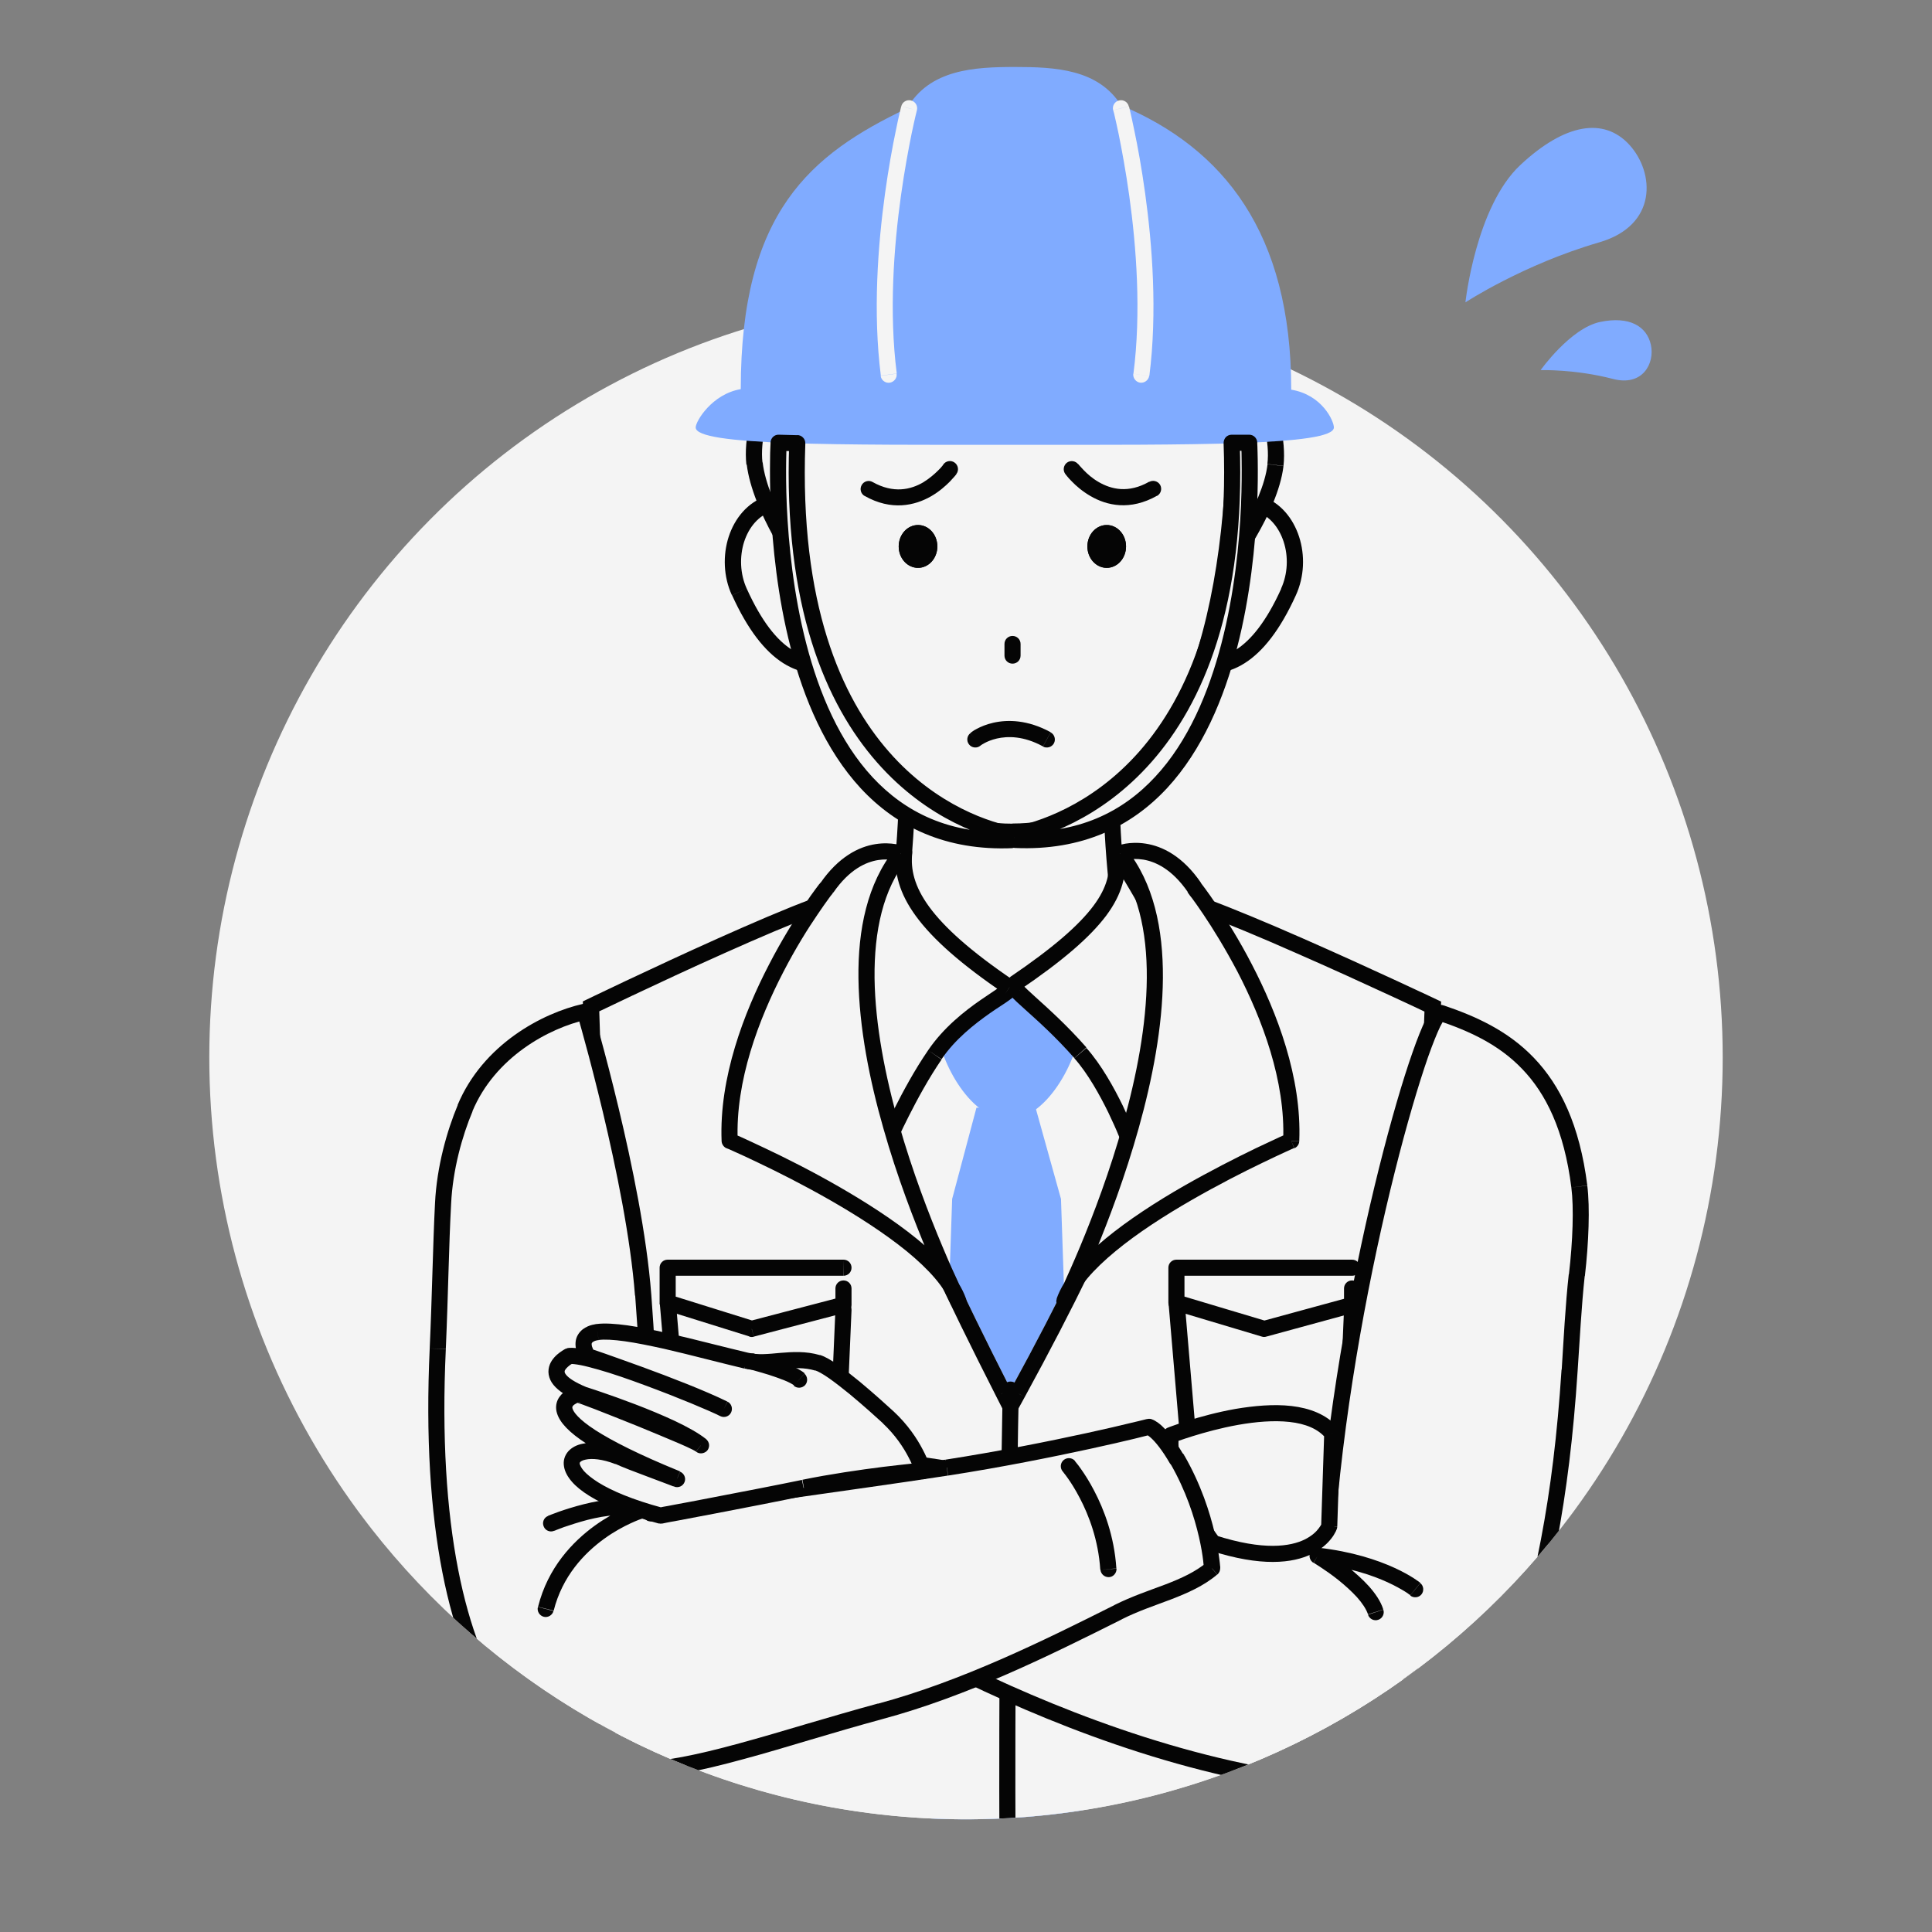<?xml version="1.0" encoding="utf-8"?>
<!-- Generator: Adobe Illustrator 27.7.0, SVG Export Plug-In . SVG Version: 6.00 Build 0)  -->
<svg version="1.1" id="레이어_1" xmlns="http://www.w3.org/2000/svg" xmlns:xlink="http://www.w3.org/1999/xlink" x="0px"
	 y="0px" viewBox="0 0 120 120" style="enable-background:new 0 0 120 120;" xml:space="preserve">
<rect x="0" y="0" width="120" height="120" fill="#808080" stroke="none"/>
<style type="text/css">
	.st0{fill:#80ABFF;}
	.st1{clip-path:url(#SVGID_00000001640211737958097870000009867524225573589683_);fill:#F4F4F4;}
	.st2{clip-path:url(#SVGID_00000001640211737958097870000009867524225573589683_);}
	.st3{clip-path:url(#SVGID_00000125593104670302809890000002079076079471224753_);fill:#F4F4F4;}
	.st4{clip-path:url(#SVGID_00000156546254785259223970000010581035264724996011_);fill:#050505;}
	.st5{clip-path:url(#SVGID_00000096052868332094679800000018033377503566967206_);fill:#F4F4F4;}
	.st6{clip-path:url(#SVGID_00000113345644122637758570000000761603764030380978_);fill:#050505;}
	.st7{clip-path:url(#SVGID_00000129179080312093215960000013425357645257006246_);fill:#80ABFF;}
	.st8{clip-path:url(#SVGID_00000049942126194546797840000012209423861838892208_);fill:#80ABFF;}
	.st9{clip-path:url(#SVGID_00000064320648662056301220000007358838619105549468_);fill:#F4F4F4;}
	.st10{clip-path:url(#SVGID_00000014605551964869047530000016625778945700444802_);}
	.st11{clip-path:url(#SVGID_00000096746886143461722240000011264233351221471124_);fill:#050505;}
	.st12{clip-path:url(#SVGID_00000035495814664795373220000008205597091416258991_);fill:#050505;}
	.st13{clip-path:url(#SVGID_00000098899202502646283440000013056242081523249064_);fill:#050505;}
	.st14{clip-path:url(#SVGID_00000101786952655140555750000017325539176953787782_);fill:#050505;}
	.st15{clip-path:url(#SVGID_00000086663667780629842190000000439303859315857579_);fill:#050505;}
	.st16{clip-path:url(#SVGID_00000101071176560786093240000004137236886545269662_);fill:#050505;}
	.st17{clip-path:url(#SVGID_00000139278420766081969710000001455412222037576885_);fill:#F4F4F4;}
	.st18{clip-path:url(#SVGID_00000139254961855723056860000003518419798805987509_);fill:#050505;}
	.st19{clip-path:url(#SVGID_00000020374602586451160040000015688884814120405383_);fill:#F4F4F4;}
	.st20{clip-path:url(#SVGID_00000082359091884568202800000007025373030886576022_);fill:#050505;}
	.st21{clip-path:url(#SVGID_00000088841795766631789490000016907320439012553857_);fill:#F4F4F4;}
	.st22{clip-path:url(#SVGID_00000019668347526405270240000015532684177303657147_);fill:#050505;}
	.st23{clip-path:url(#SVGID_00000047761724816433951090000011850797513325243321_);fill:#F4F4F4;}
	.st24{clip-path:url(#SVGID_00000134933010790016157120000012284139089878227096_);fill:#050505;}
	.st25{clip-path:url(#SVGID_00000088832803471558744260000008030178762857128068_);fill:#F4F4F4;}
	.st26{clip-path:url(#SVGID_00000134948821274824954970000010582051824162544295_);fill:#050505;}
	.st27{clip-path:url(#SVGID_00000106867206332434850890000014510065044360567173_);fill:#F4F4F4;}
	.st28{clip-path:url(#SVGID_00000170963091467851383330000007638177204271580850_);fill:#050505;}
	.st29{clip-path:url(#SVGID_00000119078606202869062420000018004681958440344194_);fill:#F4F4F4;}
	.st30{clip-path:url(#SVGID_00000127733103820422334750000006530246723788328578_);}
	.st31{clip-path:url(#SVGID_00000103982043961223645020000010691753127378423169_);fill:#050505;}
	.st32{clip-path:url(#SVGID_00000150788071437886257830000005261174921515398056_);fill:#050505;}
	.st33{clip-path:url(#SVGID_00000170239392268913295290000010103212076039559345_);fill:#050505;}
	.st34{clip-path:url(#SVGID_00000047755876135661878240000016933274974643140229_);fill:#050505;}
	.st35{clip-path:url(#SVGID_00000127763758591621229650000003180139178549867418_);}
	.st36{clip-path:url(#SVGID_00000069359029656198471670000009683725701342720399_);fill:#050505;}
	.st37{clip-path:url(#SVGID_00000106860911911960436130000011097385889923870889_);fill:#050505;}
	.st38{clip-path:url(#SVGID_00000004512464179527652900000005824169094900266881_);}
	.st39{clip-path:url(#SVGID_00000132776234888639961570000000771938150436854448_);fill:#050505;}
	.st40{clip-path:url(#SVGID_00000024722479718585272190000013264603303697043871_);fill:#050505;}
	.st41{clip-path:url(#SVGID_00000163072463757173269350000014757896526165896380_);fill:#050505;}
	.st42{clip-path:url(#SVGID_00000102534392930880712280000017457887917827108280_);fill:#050505;}
	.st43{clip-path:url(#SVGID_00000037662108780421508950000016344058475057838270_);fill:#050505;}
	.st44{clip-path:url(#SVGID_00000000942333724976842310000013886959104016754064_);fill:#F4F4F4;}
	.st45{clip-path:url(#SVGID_00000029748474038055124020000018245461174666177689_);fill:#050505;}
	.st46{clip-path:url(#SVGID_00000035514865271514321830000008697846627602796694_);fill:#F4F4F4;}
	.st47{clip-path:url(#SVGID_00000105402877133136205640000008690019006546164642_);fill:#050505;}
	.st48{clip-path:url(#SVGID_00000082353244310302909300000012006468455616495755_);fill:#80ABFF;}
	.st49{clip-path:url(#SVGID_00000115506617128490280800000000391279703759322770_);fill:#F4F4F4;}
	.st50{clip-path:url(#SVGID_00000018957668554999392270000001737885793820523176_);fill:#F4F4F4;}
	.st51{clip-path:url(#SVGID_00000013189900607218657620000007950742727389885356_);fill:#F4F4F4;}
	.st52{clip-path:url(#SVGID_00000121979501090577522150000007948567417068010643_);fill:#050505;}
	.st53{clip-path:url(#SVGID_00000080199676080111448520000010146428017023456405_);fill:#F4F4F4;}
	.st54{clip-path:url(#SVGID_00000139279454372191671000000008743401341451228315_);fill:#050505;}
	.st55{clip-path:url(#SVGID_00000131361384749539350840000005495464392896085685_);fill:#050505;}
	.st56{clip-path:url(#SVGID_00000006697316046704136470000008462794686650120582_);fill:#F4F4F4;}
	.st57{clip-path:url(#SVGID_00000101816708452595221600000006211839849872967089_);fill:#050505;}
	.st58{clip-path:url(#SVGID_00000070116900141783905110000012869924349116145595_);fill:#F4F4F4;}
	.st59{clip-path:url(#SVGID_00000080185746873219871530000016124205333935639454_);fill:#050505;}
	.st60{clip-path:url(#SVGID_00000061459832363455235030000001927827654434258817_);fill:#050505;}
	.st61{clip-path:url(#SVGID_00000101084948188548250200000005742967265264382593_);fill:#050505;}
	.st62{clip-path:url(#SVGID_00000121261426171983521730000006876349867720235926_);fill:#F4F4F4;}
	.st63{clip-path:url(#SVGID_00000127021210427247637190000011053948954125088185_);fill:#050505;}
	.st64{clip-path:url(#SVGID_00000037653569436572529630000011140645387796330379_);fill:#050505;}
	.st65{clip-path:url(#SVGID_00000001640211737958097870000009867524225573589683_);fill:#80ABFF;}
</style>
<path class="st0" d="M99.34,15.05c-4.72,1.37-8.32,3.73-8.32,3.73s0.64-5.94,3.41-8.53s5.19-2.98,6.77-1.26
	C102.78,10.72,102.97,13.99,99.34,15.05z"/>
<path class="st0" d="M100.2,23.54c-2.37-0.62-4.51-0.55-4.51-0.55s1.84-2.59,3.68-2.99c1.84-0.39,2.92,0.27,3.17,1.42
	S102.03,24.01,100.2,23.54L100.2,23.54z"/>
<g>
	<defs>
		<path id="SVGID_1_" d="M60,2.22c25.96,0,47,37.33,47,63.46S85.96,113,60,113S13,91.81,13,65.68S34.04,2.22,60,2.22z"/>
	</defs>
	<clipPath id="SVGID_00000065072462068408199330000007365624794020743358_">
		<use xlink:href="#SVGID_1_"  style="overflow:visible;"/>
	</clipPath>
	
		<ellipse style="clip-path:url(#SVGID_00000065072462068408199330000007365624794020743358_);fill:#F4F4F4;" cx="60" cy="65.68" rx="47" ry="47.32"/>
	<g style="clip-path:url(#SVGID_00000065072462068408199330000007365624794020743358_);">
		<g>
			<g>
				<defs>
					<rect id="SVGID_00000177456263995412634480000007309947821549234604_" y="0" width="120" height="120"/>
				</defs>
				<clipPath id="SVGID_00000158748052970252781110000003057930635941230769_">
					<use xlink:href="#SVGID_00000177456263995412634480000007309947821549234604_"  style="overflow:visible;"/>
				</clipPath>
				<path style="clip-path:url(#SVGID_00000158748052970252781110000003057930635941230769_);fill:#F4F4F4;" d="M62.51,101.76
					c-11.3-17.79-9.48-47.16-9.48-47.16h18.96C71.99,54.6,73.81,83.97,62.51,101.76z"/>
			</g>
			<g>
				<defs>
					<rect id="SVGID_00000016777571746633406440000018215019969036509115_" y="0" width="120" height="120"/>
				</defs>
				<clipPath id="SVGID_00000152266005273132501330000010225713480536384133_">
					<use xlink:href="#SVGID_00000016777571746633406440000018215019969036509115_"  style="overflow:visible;"/>
				</clipPath>
				<path style="clip-path:url(#SVGID_00000152266005273132501330000010225713480536384133_);fill:#050505;" d="M71.99,54.6
					c-0.5,0.03-0.5,0.03-0.5,0.03l0,0l0,0c0,0,0,0.01,0,0.02c0,0.01,0,0.03,0,0.06c0,0.05,0.01,0.14,0.01,0.25
					c0.01,0.22,0.02,0.54,0.04,0.96c0.03,0.83,0.05,2.04,0.05,3.55c-0.01,3.02-0.13,7.23-0.61,11.99
					c-0.95,9.54-3.32,21.24-8.9,30.03l0.84,0.54c5.71-8.99,8.09-20.88,9.05-30.47c0.48-4.8,0.61-9.05,0.61-12.09
					c0-1.52-0.02-2.74-0.05-3.59c-0.01-0.42-0.03-0.75-0.04-0.97c-0.01-0.11-0.01-0.2-0.01-0.25c0-0.03,0-0.05,0-0.07
					c0-0.01,0-0.01,0-0.02l0,0l0,0C72.49,54.57,72.49,54.57,71.99,54.6z M53.03,55.1h18.96v-1H53.03V55.1z M62.94,101.49
					c-5.59-8.79-7.95-20.49-8.9-30.03c-0.48-4.76-0.6-8.97-0.61-11.99c0-1.51,0.02-2.72,0.05-3.55c0.01-0.42,0.03-0.74,0.04-0.96
					c0.01-0.11,0.01-0.19,0.01-0.25c0-0.03,0-0.05,0-0.06c0-0.01,0-0.01,0-0.02l0,0l0,0c0,0,0,0-0.5-0.03s-0.5-0.03-0.5-0.03l0,0
					l0,0c0,0,0,0.01,0,0.02c0,0.01,0,0.04,0,0.07c0,0.06-0.01,0.14-0.01,0.25c-0.01,0.22-0.02,0.55-0.04,0.97
					c-0.03,0.84-0.06,2.07-0.05,3.59c0.01,3.04,0.13,7.29,0.61,12.09c0.96,9.59,3.34,21.47,9.05,30.47L62.94,101.49z M71.99,54.6
					l0.5-0.03c-0.02-0.26-0.23-0.47-0.5-0.47V54.6z M53.03,54.6v-0.5c-0.26,0-0.48,0.21-0.5,0.47L53.03,54.6z M62.51,101.76
					l-0.42,0.27c0.09,0.14,0.25,0.23,0.42,0.23s0.33-0.09,0.42-0.23L62.51,101.76z"/>
			</g>
			<g>
				<defs>
					<rect id="SVGID_00000121986574617616892070000010644956313134428329_" y="0" width="120" height="120"/>
				</defs>
				<clipPath id="SVGID_00000142872214737871293990000014575950529804457095_">
					<use xlink:href="#SVGID_00000121986574617616892070000010644956313134428329_"  style="overflow:visible;"/>
				</clipPath>
				<path style="clip-path:url(#SVGID_00000142872214737871293990000014575950529804457095_);fill:#F4F4F4;" d="M54.25,63.46
					c2.7-8.17,2.08-19.96,2.08-19.96h12.84c0,0-0.95,11.22,1.95,19.96H54.25z"/>
			</g>
			<g>
				<defs>
					<rect id="SVGID_00000046323905446410563620000002273967179874524597_" y="0" width="120" height="120"/>
				</defs>
				<clipPath id="SVGID_00000178192509395897348530000005755370813907661972_">
					<use xlink:href="#SVGID_00000046323905446410563620000002273967179874524597_"  style="overflow:visible;"/>
				</clipPath>
				<path style="clip-path:url(#SVGID_00000178192509395897348530000005755370813907661972_);fill:#050505;" d="M71.12,62.96H54.25
					v1h16.87V62.96z M69.17,43.51c-0.5-0.04-0.5-0.04-0.5-0.04l0,0l0,0c0,0,0,0,0,0.01s0,0.01,0,0.03s0,0.06-0.01,0.1
					c-0.01,0.09-0.02,0.21-0.03,0.38c-0.02,0.33-0.05,0.8-0.07,1.4c-0.04,1.2-0.07,2.88-0.01,4.85c0.13,3.92,0.62,8.96,2.09,13.4
					l0.95-0.31c-1.43-4.3-1.91-9.24-2.04-13.11c-0.06-1.93-0.03-3.6,0.01-4.78c0.02-0.59,0.05-1.06,0.07-1.38
					c0.01-0.16,0.02-0.28,0.02-0.37c0-0.04,0.01-0.07,0.01-0.09c0-0.01,0-0.02,0-0.02s0,0,0-0.01l0,0l0,0
					C69.67,43.55,69.67,43.55,69.17,43.51z M56.33,44.01h12.84v-1H56.33V44.01z M54.73,63.62c1.37-4.15,1.89-9.19,2.08-13.18
					c0.09-2,0.1-3.73,0.08-4.97c-0.01-0.62-0.02-1.12-0.03-1.46c-0.01-0.17-0.01-0.3-0.02-0.39c0-0.04,0-0.08,0-0.1
					c0-0.01,0-0.02,0-0.03v-0.01l0,0l0,0c0,0,0,0-0.5,0.03s-0.5,0.03-0.5,0.03l0,0l0,0c0,0,0,0,0,0.01s0,0.01,0,0.02
					c0,0.02,0,0.05,0,0.1c0,0.09,0.01,0.22,0.01,0.38c0.01,0.33,0.02,0.82,0.03,1.44c0.02,1.22,0.01,2.94-0.08,4.91
					c-0.18,3.95-0.7,8.89-2.03,12.91L54.73,63.62z M71.12,63.46v0.5c0.16,0,0.31-0.08,0.41-0.21c0.09-0.13,0.12-0.3,0.07-0.45
					L71.12,63.46z M69.17,43.51l0.5,0.04c0.01-0.14-0.04-0.28-0.13-0.38c-0.09-0.1-0.23-0.16-0.37-0.16V43.51z M56.33,43.51v-0.5
					c-0.14,0-0.27,0.06-0.36,0.16s-0.14,0.23-0.14,0.37L56.33,43.51z M54.25,63.46l-0.47-0.16c-0.05,0.15-0.02,0.32,0.07,0.45
					s0.24,0.21,0.41,0.21L54.25,63.46L54.25,63.46z"/>
			</g>
			<g>
				<defs>
					<rect id="SVGID_00000025407175718441385640000013572920475793934771_" y="0" width="120" height="120"/>
				</defs>
				<clipPath id="SVGID_00000065769154778076504370000015789612752849137083_">
					<use xlink:href="#SVGID_00000025407175718441385640000013572920475793934771_"  style="overflow:visible;"/>
				</clipPath>
				<polygon style="clip-path:url(#SVGID_00000065769154778076504370000015789612752849137083_);fill:#80ABFF;" points="60.65,68.8 
					64.32,68.8 65.9,74.47 67.35,117.05 62.43,124.01 57.69,117.05 59.14,74.47 				"/>
			</g>
			<g>
				<defs>
					<rect id="SVGID_00000178895904704892508480000018244629201888337803_" y="0" width="120" height="120"/>
				</defs>
				<clipPath id="SVGID_00000120536424323398270630000017276778067074163114_">
					<use xlink:href="#SVGID_00000178895904704892508480000018244629201888337803_"  style="overflow:visible;"/>
				</clipPath>
				<path style="clip-path:url(#SVGID_00000120536424323398270630000017276778067074163114_);fill:#80ABFF;" d="M58.2,63.62
					c-0.03-1.92,2.61-2.04,4.4-2.06c1.79-0.01,4.49,0.04,4.5,1.96c0.03,1.92-1.96,6.01-4.45,6.01c-2.5,0-4.45-3.97-4.46-5.89
					L58.2,63.62L58.2,63.62z"/>
			</g>
			<g>
				<defs>
					<rect id="SVGID_00000013913736050041368100000012130283990091136686_" y="0" width="120" height="120"/>
				</defs>
				<clipPath id="SVGID_00000139977541083345137030000003223960848474384025_">
					<use xlink:href="#SVGID_00000013913736050041368100000012130283990091136686_"  style="overflow:visible;"/>
				</clipPath>
				<path style="clip-path:url(#SVGID_00000139977541083345137030000003223960848474384025_);fill:#F4F4F4;" d="M37.53,102.8
					L36.2,62.2c0,0,16.77-8.13,16.84-6.92c0.32,5.4-2.85,6.28,9.74,31.02c12.49-22.84,9.14-25.64,9.45-31.05
					c0.07-1.21,17.28,6.96,17.28,6.96l-1.48,40.58l1.48,22.27l-1.48,5.91l-50.4,0.06l-1.43-7.41L37.53,102.8
					C37.53,102.8,37.53,102.8,37.53,102.8z"/>
			</g>
			<g>
				<defs>
					<rect id="SVGID_00000157273209089280023190000000702668919490541971_" y="0" width="120" height="120"/>
				</defs>
				<clipPath id="SVGID_00000131367378384046335810000015332422461528983466_">
					<use xlink:href="#SVGID_00000157273209089280023190000000702668919490541971_"  style="overflow:visible;"/>
				</clipPath>
				<g style="clip-path:url(#SVGID_00000131367378384046335810000015332422461528983466_);">
					<g>
						<defs>
							<path id="SVGID_00000018924359962973710090000017133371563350968721_" d="M37.53,102.8L36.2,62.2c0,0,16.77-8.13,16.84-6.92
								c0.32,5.4-2.85,6.28,9.74,31.02c12.49-22.84,9.14-25.64,9.45-31.05c0.07-1.21,17.28,6.96,17.28,6.96l-1.48,40.58l1.48,22.27
								l-1.48,5.91l-50.4,0.06l-1.43-7.41L37.53,102.8C37.53,102.8,37.53,102.8,37.53,102.8z"/>
						</defs>
						<clipPath id="SVGID_00000041280639914894981060000008979723559371623824_">
							<use xlink:href="#SVGID_00000018924359962973710090000017133371563350968721_"  style="overflow:visible;"/>
						</clipPath>
						<path style="clip-path:url(#SVGID_00000041280639914894981060000008979723559371623824_);fill:#050505;" d="M36.53,102.78
							v0.01h2v-0.01H36.53z M37.19,123.67l1.33-20.82l-2-0.13l-1.33,20.82L37.19,123.67z M38.61,130.82l-1.43-7.41l-1.96,0.38
							l1.43,7.41L38.61,130.82z M88.03,129.95l-50.4,0.06v2l50.4-0.06V129.95z M88.53,124.8l-1.48,5.91L89,131.2l1.48-5.91
							L88.53,124.8z M87.03,102.85l1.48,22.27l2-0.13l-1.48-22.27L87.03,102.85z M88.5,62.17l-1.48,40.58l2,0.07l1.48-40.58
							L88.5,62.17z M73.22,55.3c-0.02,0.33-0.22,0.59-0.44,0.72c-0.09,0.05-0.17,0.08-0.21,0.09c-0.05,0.01-0.08,0.01-0.09,0.01
							c-0.01,0,0.07,0,0.29,0.05c0.41,0.09,1.04,0.29,1.84,0.59c1.59,0.58,3.73,1.48,5.88,2.43c2.15,0.94,4.29,1.92,5.91,2.67
							c0.81,0.37,1.48,0.69,1.95,0.91c0.23,0.11,0.42,0.2,0.54,0.26c0.06,0.03,0.11,0.05,0.14,0.07c0.02,0.01,0.03,0.01,0.04,0.02
							h0.01l0,0l0,0c0,0,0,0,0.43-0.9s0.43-0.9,0.43-0.9l0,0l0,0h-0.01c-0.01,0-0.02-0.01-0.04-0.02c-0.03-0.02-0.08-0.04-0.14-0.07
							c-0.13-0.06-0.31-0.15-0.55-0.26c-0.47-0.22-1.15-0.54-1.96-0.91c-1.62-0.75-3.78-1.74-5.94-2.68
							c-2.16-0.95-4.34-1.87-5.99-2.47c-0.82-0.3-1.55-0.54-2.09-0.66c-0.26-0.06-0.56-0.11-0.83-0.1c-0.13,0.01-0.36,0.03-0.6,0.17
							c-0.29,0.17-0.53,0.49-0.55,0.89L73.22,55.3z M63.65,86.77c6.26-11.45,8.61-17.98,9.4-22.37c0.4-2.21,0.4-3.86,0.32-5.3
							c-0.08-1.46-0.22-2.53-0.15-3.8l-2-0.12c-0.08,1.43,0.08,2.74,0.15,4.03c0.07,1.32,0.07,2.81-0.29,4.83
							c-0.73,4.07-2.96,10.37-9.18,21.76L63.65,86.77z M52.04,55.33c0.07,1.28-0.06,2.22-0.12,3.54c-0.06,1.3-0.03,2.77,0.4,4.86
							c0.85,4.13,3.26,10.63,9.56,23.01l1.78-0.91c-6.29-12.36-8.59-18.66-9.38-22.51c-0.39-1.9-0.41-3.2-0.36-4.36
							c0.05-1.14,0.2-2.33,0.12-3.75L52.04,55.33z M36.2,62.19c0.44,0.9,0.44,0.9,0.44,0.9l0,0l0,0c0,0,0,0,0.01,0
							s0.02-0.01,0.04-0.02c0.03-0.02,0.08-0.04,0.14-0.07c0.12-0.06,0.3-0.15,0.53-0.25c0.46-0.22,1.11-0.53,1.89-0.9
							c1.57-0.74,3.66-1.72,5.75-2.65c2.1-0.94,4.18-1.83,5.73-2.41c0.78-0.29,1.39-0.49,1.79-0.58c0.21-0.05,0.28-0.05,0.26-0.05
							c0,0-0.14,0-0.31-0.1c-0.23-0.14-0.41-0.39-0.43-0.71l2-0.12c-0.02-0.4-0.25-0.71-0.54-0.89c-0.24-0.14-0.47-0.17-0.6-0.18
							c-0.27-0.02-0.57,0.04-0.82,0.09c-0.53,0.12-1.25,0.36-2.04,0.66c-1.61,0.6-3.74,1.52-5.84,2.46
							c-2.11,0.94-4.21,1.93-5.79,2.67c-0.79,0.37-1.45,0.69-1.91,0.91c-0.23,0.11-0.41,0.2-0.53,0.26
							c-0.06,0.03-0.11,0.05-0.14,0.07c-0.02,0.01-0.03,0.01-0.04,0.02h-0.01l0,0l0,0C35.76,61.29,35.76,61.29,36.2,62.19z
							 M38.53,102.76l-1.33-40.6l-2,0.07l1.33,40.6L38.53,102.76z M37.53,102.78h1l-2-0.06L37.53,102.78z M36.2,123.6l-1-0.06
							l-0.01,0.13l0.02,0.13L36.2,123.6z M37.63,131.01l-0.98,0.19l0.16,0.81h0.83L37.63,131.01z M88.03,130.95v1h0.78L89,131.2
							L88.03,130.95z M89.5,125.05l0.97,0.24l0.04-0.15l-0.01-0.16L89.5,125.05z M88.03,102.78l-1-0.04v0.05v0.05L88.03,102.78z
							 M89.5,62.21l1,0.04l0.02-0.66l-0.59-0.28L89.5,62.21z M72.22,55.25l-1-0.06l0,0L72.22,55.25z M62.77,86.29l-0.89,0.45
							l0.86,1.69l0.91-1.66L62.77,86.29z M53.03,55.27l1-0.06l0,0L53.03,55.27z M36.2,62.19l-0.44-0.9l-0.58,0.28l0.02,0.65
							L36.2,62.19z M37.53,102.8l-1,0.03l2-0.03H37.53z"/>
					</g>
				</g>
			</g>
			<g>
				<defs>
					<rect id="SVGID_00000065754474099580361110000000943441661809205676_" y="0" width="120" height="120"/>
				</defs>
				<clipPath id="SVGID_00000155858476061034794710000006041799536048939431_">
					<use xlink:href="#SVGID_00000065754474099580361110000000943441661809205676_"  style="overflow:visible;"/>
				</clipPath>
				<path style="clip-path:url(#SVGID_00000155858476061034794710000006041799536048939431_);fill:#050505;" d="M62.77,86.31
					c-0.5-0.01-0.5-0.01-0.5-0.01l0,0l0,0v0.01c0,0.01,0,0.03,0,0.05c0,0.05,0,0.12,0,0.21c0,0.18-0.01,0.45-0.01,0.8
					c-0.01,0.7-0.03,1.72-0.05,3.01c-0.04,2.57-0.08,6.21-0.11,10.45c-0.06,8.48-0.06,19.37,0.17,29.05l1-0.02
					c-0.23-9.66-0.23-20.55-0.17-29.02c0.03-4.24,0.07-7.87,0.11-10.44c0.02-1.29,0.03-2.31,0.05-3.01c0.01-0.35,0.01-0.62,0.01-0.8
					c0-0.09,0-0.16,0-0.21c0-0.02,0-0.04,0-0.05s0-0.01,0-0.01l0,0l0,0C63.27,86.32,63.27,86.32,62.77,86.31z M62.27,129.88
					c0.01,0.28,0.24,0.49,0.51,0.49c0.28-0.01,0.49-0.24,0.49-0.51L62.27,129.88z M63.27,86.32c0.01-0.28-0.21-0.5-0.49-0.51
					c-0.28-0.01-0.5,0.21-0.51,0.49L63.27,86.32z"/>
			</g>
			<g>
				<defs>
					<rect id="SVGID_00000064349303913848560260000003870153681841141166_" y="0" width="120" height="120"/>
				</defs>
				<clipPath id="SVGID_00000180355060492362482010000014744144344918430342_">
					<use xlink:href="#SVGID_00000064349303913848560260000003870153681841141166_"  style="overflow:visible;"/>
				</clipPath>
				<path style="clip-path:url(#SVGID_00000180355060492362482010000014744144344918430342_);fill:#050505;" d="M52.89,81.05v-1.03
					h-1v1.03H52.89z M46.82,83.02l5.69-1.49l-0.25-0.97l-5.69,1.49L46.82,83.02z M41.33,81.38l5.22,1.63l0.3-0.95l-5.22-1.63
					L41.33,81.38z M40.97,78.74v2.17h1v-2.17H40.97z M52.39,78.24H41.47v1h10.91L52.39,78.24L52.39,78.24z M52.89,80.03
					c0-0.28-0.22-0.5-0.5-0.5s-0.5,0.22-0.5,0.5H52.89z M52.39,81.05l0.13,0.48c0.22-0.06,0.37-0.26,0.37-0.48H52.39z M46.69,82.54
					l-0.15,0.48c0.09,0.03,0.18,0.03,0.28,0.01L46.69,82.54z M41.47,80.91h-0.5c0,0.22,0.14,0.41,0.35,0.48L41.47,80.91z
					 M41.47,78.74v-0.5c-0.28,0-0.5,0.22-0.5,0.5H41.47z M52.39,79.24c0.28,0,0.5-0.22,0.5-0.5s-0.22-0.5-0.5-0.5V79.24z"/>
			</g>
			<g>
				<defs>
					<rect id="SVGID_00000070811566778593135660000008953340508262079112_" y="0" width="120" height="120"/>
				</defs>
				<clipPath id="SVGID_00000155146588881378279940000006280575712111500690_">
					<use xlink:href="#SVGID_00000070811566778593135660000008953340508262079112_"  style="overflow:visible;"/>
				</clipPath>
				<path style="clip-path:url(#SVGID_00000155146588881378279940000006280575712111500690_);fill:#050505;" d="M42.73,89.68
					l-0.75-8.82l-1,0.08l0.75,8.82L42.73,89.68z M43.27,90.19c-0.28,0-0.51-0.21-0.53-0.51l-1,0.08c0.06,0.8,0.72,1.43,1.53,1.43
					V90.19z M50.98,90.19h-7.72v1h7.72V90.19z M51.53,89.69c-0.01,0.28-0.25,0.51-0.55,0.51v1c0.82,0,1.5-0.64,1.55-1.46
					L51.53,89.69z M51.89,81.33l-0.36,8.36l1,0.04l0.36-8.36L51.89,81.33z M41.99,80.86c-0.02-0.28-0.27-0.48-0.54-0.46
					c-0.28,0.02-0.48,0.27-0.46,0.54L41.99,80.86z M42.23,89.73l0.5-0.04l0,0L42.23,89.73z M52.03,89.71l0.5,0.03l0,0L52.03,89.71z
					 M52.89,81.37c0.01-0.28-0.2-0.51-0.48-0.52c-0.28-0.01-0.51,0.2-0.52,0.48L52.89,81.37z"/>
			</g>
			<g>
				<defs>
					<rect id="SVGID_00000063606318647848715180000013048878393223767983_" y="0" width="120" height="120"/>
				</defs>
				<clipPath id="SVGID_00000103246282043820593500000005049986477169584263_">
					<use xlink:href="#SVGID_00000063606318647848715180000013048878393223767983_"  style="overflow:visible;"/>
				</clipPath>
				<path style="clip-path:url(#SVGID_00000103246282043820593500000005049986477169584263_);fill:#050505;" d="M84.48,81.05v-1.03
					h-1v1.03H84.48z M78.65,83.02l5.46-1.49l-0.26-0.96l-5.46,1.49L78.65,83.02z M72.93,81.39l5.45,1.63l0.29-0.96l-5.45-1.63
					L72.93,81.39z M72.57,78.74v2.17h1v-2.17H72.57z M83.98,78.24H73.07v1h10.91C83.98,79.24,83.98,78.24,83.98,78.24z M84.48,80.03
					c0-0.28-0.22-0.5-0.5-0.5s-0.5,0.22-0.5,0.5H84.48z M83.98,81.05l0.13,0.48c0.22-0.06,0.37-0.26,0.37-0.48H83.98z M78.52,82.54
					l-0.14,0.48c0.09,0.03,0.18,0.03,0.27,0L78.52,82.54z M73.07,80.91h-0.5c0,0.22,0.14,0.42,0.36,0.48L73.07,80.91z M73.07,78.74
					v-0.5c-0.28,0-0.5,0.22-0.5,0.5H73.07z M83.98,79.24c0.28,0,0.5-0.22,0.5-0.5s-0.22-0.5-0.5-0.5V79.24z"/>
			</g>
			<g>
				<defs>
					<rect id="SVGID_00000009588089726988025990000006167939257336309129_" y="0" width="120" height="120"/>
				</defs>
				<clipPath id="SVGID_00000108269374179788993610000013931661547004538251_">
					<use xlink:href="#SVGID_00000009588089726988025990000006167939257336309129_"  style="overflow:visible;"/>
				</clipPath>
				<path style="clip-path:url(#SVGID_00000108269374179788993610000013931661547004538251_);fill:#050505;" d="M74.33,89.68
					l-0.75-8.82l-1,0.08l0.75,8.82L74.33,89.68z M74.86,90.19c-0.28,0-0.51-0.21-0.53-0.51l-1,0.08c0.06,0.8,0.72,1.43,1.53,1.43
					V90.19z M82.58,90.19h-7.72v1h7.72V90.19z M83.12,89.69c-0.01,0.28-0.25,0.51-0.55,0.51v1c0.82,0,1.5-0.64,1.55-1.46
					L83.12,89.69z M83.48,81.33l-0.36,8.36l1,0.04l0.36-8.36L83.48,81.33z M73.58,80.86c-0.02-0.28-0.27-0.48-0.54-0.46
					c-0.28,0.02-0.48,0.27-0.46,0.54L73.58,80.86z M73.83,89.73l0.5-0.04l0,0L73.83,89.73z M83.62,89.71l0.5,0.03l0,0L83.62,89.71z
					 M84.48,81.37c0.01-0.28-0.2-0.51-0.48-0.52c-0.28-0.01-0.51,0.2-0.52,0.48L84.48,81.37z"/>
			</g>
			<g>
				<defs>
					<rect id="SVGID_00000072985082666843420730000017622659099315504296_" y="0" width="120" height="120"/>
				</defs>
				<clipPath id="SVGID_00000038403041828838176910000016666429126837650616_">
					<use xlink:href="#SVGID_00000072985082666843420730000017622659099315504296_"  style="overflow:visible;"/>
				</clipPath>
				<path style="clip-path:url(#SVGID_00000038403041828838176910000016666429126837650616_);fill:#F4F4F4;" d="M71.81,57.23
					c0.06-0.17-2.47-4.42-2.44-4.14c0.24,2.28-0.95,4.36-6.35,8.03c-0.42,0.29,1.71,1.57,4.09,4.29c1.76,2.01,3.04,5.46,3.04,5.46
					C73.14,63.46,71.81,57.23,71.81,57.23z"/>
			</g>
			<g>
				<defs>
					<rect id="SVGID_00000003095054391642135430000006833117731952392615_" y="0" width="120" height="120"/>
				</defs>
				<clipPath id="SVGID_00000074443095033921016840000009181460780541993116_">
					<use xlink:href="#SVGID_00000003095054391642135430000006833117731952392615_"  style="overflow:visible;"/>
				</clipPath>
				<path style="clip-path:url(#SVGID_00000074443095033921016840000009181460780541993116_);fill:#050505;" d="M70.61,71.04
					c1.53-3.77,1.95-7.24,1.99-9.77c0.02-1.27-0.05-2.3-0.13-3.02c-0.04-0.36-0.08-0.64-0.11-0.83c-0.02-0.1-0.03-0.17-0.04-0.22
					c0-0.03-0.01-0.05-0.01-0.06c0-0.01,0-0.01,0-0.02l0,0l0,0l0,0c0,0,0,0-0.49,0.1s-0.49,0.1-0.49,0.1l0,0l0,0l0,0v0.01
					c0,0.01,0.01,0.03,0.01,0.05c0.01,0.04,0.02,0.11,0.04,0.2c0.03,0.18,0.07,0.44,0.11,0.78c0.08,0.68,0.15,1.67,0.13,2.89
					c-0.04,2.44-0.45,5.78-1.92,9.41L70.61,71.04z M66.73,65.73c0.84,0.95,1.57,2.27,2.11,3.37c0.26,0.55,0.48,1.03,0.62,1.38
					c0.07,0.17,0.13,0.31,0.16,0.41c0.02,0.05,0.03,0.08,0.04,0.11c0,0.01,0.01,0.02,0.01,0.03v0.01l0,0l0,0l0,0c0,0,0,0,0.47-0.17
					s0.47-0.17,0.47-0.17l0,0l0,0l0,0c0,0,0,0,0-0.01s-0.01-0.02-0.01-0.03c-0.01-0.03-0.03-0.07-0.05-0.12
					c-0.04-0.1-0.1-0.25-0.17-0.43c-0.15-0.36-0.37-0.86-0.64-1.43c-0.55-1.13-1.33-2.54-2.26-3.59L66.73,65.73z M62.73,60.7
					c-0.11,0.07-0.21,0.19-0.25,0.35c-0.04,0.15-0.01,0.28,0.02,0.37c0.06,0.17,0.17,0.32,0.27,0.42c0.2,0.23,0.53,0.53,0.91,0.87
					c0.78,0.7,1.88,1.68,3.05,3.01l0.75-0.66c-1.21-1.38-2.36-2.4-3.13-3.1c-0.4-0.36-0.67-0.61-0.82-0.78
					c-0.08-0.1-0.08-0.12-0.07-0.08c0.01,0.02,0.03,0.1,0,0.19c-0.03,0.11-0.09,0.18-0.15,0.22L62.73,60.7z M68.87,53.13
					c0.11,1.01-0.09,1.98-0.96,3.14c-0.89,1.19-2.48,2.59-5.18,4.42l0.56,0.83c2.72-1.84,4.42-3.32,5.42-4.65
					c1.01-1.36,1.29-2.57,1.15-3.85L68.87,53.13z M72.28,57.38c0.03-0.09,0.03-0.17,0.02-0.21c0-0.04-0.01-0.07-0.01-0.09
					c-0.01-0.04-0.02-0.08-0.04-0.11c-0.02-0.06-0.05-0.13-0.09-0.2c-0.07-0.14-0.17-0.33-0.28-0.54c-0.23-0.42-0.54-0.97-0.86-1.5
					c-0.31-0.53-0.63-1.04-0.86-1.41c-0.12-0.18-0.22-0.34-0.3-0.44c-0.03-0.04-0.08-0.11-0.13-0.16c-0.01-0.01-0.04-0.04-0.08-0.07
					c-0.02-0.01-0.13-0.09-0.28-0.08c-0.09,0-0.2,0.03-0.3,0.1c-0.1,0.07-0.14,0.16-0.17,0.23c-0.04,0.11-0.03,0.21-0.03,0.23
					l0.99-0.1c0,0.02,0.01,0.11-0.03,0.22c-0.02,0.06-0.07,0.15-0.16,0.22c-0.1,0.07-0.21,0.1-0.3,0.1c-0.15,0-0.25-0.07-0.27-0.08
					c-0.03-0.02-0.05-0.04-0.06-0.05c-0.02-0.02-0.02-0.02,0.02,0.03c0.06,0.08,0.14,0.21,0.26,0.39c0.23,0.36,0.54,0.86,0.84,1.38
					c0.31,0.52,0.61,1.05,0.84,1.47c0.11,0.21,0.2,0.38,0.26,0.5c0.03,0.06,0.05,0.1,0.05,0.12c0,0.01,0,0.01,0-0.01
					c0-0.01-0.01-0.03-0.01-0.06c0-0.02-0.01-0.1,0.02-0.18L72.28,57.38z M70.14,70.86l-0.47,0.17c0.07,0.19,0.25,0.32,0.46,0.33
					c0.21,0,0.39-0.12,0.47-0.31L70.14,70.86z M67.1,65.4l-0.38,0.33l0,0L67.1,65.4z M63.02,61.11l-0.28-0.41l0,0L63.02,61.11z
					 M69.37,53.08l-0.5,0.05l0,0L69.37,53.08z M71.81,57.23l-0.47-0.16c-0.03,0.08-0.03,0.17-0.01,0.26L71.81,57.23z"/>
			</g>
			<g>
				<defs>
					<rect id="SVGID_00000123400861943388337330000002577870842319329454_" y="0" width="120" height="120"/>
				</defs>
				<clipPath id="SVGID_00000065793866800581637110000003648917012513234077_">
					<use xlink:href="#SVGID_00000123400861943388337330000002577870842319329454_"  style="overflow:visible;"/>
				</clipPath>
				<path style="clip-path:url(#SVGID_00000065793866800581637110000003648917012513234077_);fill:#F4F4F4;" d="M53.16,56.16
					c-0.06-0.17,3.03-3.49,3-3.21c-0.24,2.28,1.12,4.71,6.54,8.37c0.39,0.26-2.84,1.55-4.63,4.19c-1.63,2.4-2.9,5.34-2.9,5.34
					C52.24,63.26,53.16,56.16,53.16,56.16z"/>
			</g>
			<g>
				<defs>
					<rect id="SVGID_00000087403959627956294460000005590152765568448157_" y="0" width="120" height="120"/>
				</defs>
				<clipPath id="SVGID_00000034806498718335278650000002082734225309183152_">
					<use xlink:href="#SVGID_00000087403959627956294460000005590152765568448157_"  style="overflow:visible;"/>
				</clipPath>
				<path style="clip-path:url(#SVGID_00000034806498718335278650000002082734225309183152_);fill:#050505;" d="M55.64,70.68
					c-1.44-3.73-1.93-7.35-2.07-10.04c-0.07-1.34-0.04-2.45,0-3.22c0.02-0.39,0.04-0.69,0.06-0.89c0.01-0.1,0.02-0.18,0.02-0.23
					c0-0.03,0.01-0.04,0.01-0.06c0-0.01,0-0.01,0-0.01l0,0l0,0l0,0c0,0,0,0-0.5-0.06s-0.5-0.06-0.5-0.06l0,0l0,0l0,0
					c0,0,0,0.01,0,0.02c0,0.02,0,0.04-0.01,0.07c-0.01,0.06-0.02,0.14-0.03,0.25c-0.02,0.22-0.04,0.53-0.07,0.93
					c-0.04,0.8-0.06,1.94,0,3.32c0.14,2.76,0.65,6.49,2.13,10.35L55.64,70.68z M57.65,65.23c-0.84,1.22-1.57,2.58-2.1,3.63
					c-0.26,0.52-0.47,0.97-0.62,1.29c-0.07,0.16-0.13,0.29-0.17,0.37c-0.02,0.04-0.03,0.08-0.04,0.1c-0.01,0.01-0.01,0.02-0.01,0.03
					v0.01l0,0l0,0l0,0c0,0,0,0,0.46,0.2s0.46,0.2,0.46,0.2l0,0l0,0l0,0c0,0,0,0,0-0.01s0.01-0.01,0.01-0.02
					c0.01-0.02,0.02-0.05,0.04-0.09c0.04-0.08,0.09-0.21,0.16-0.36c0.14-0.31,0.35-0.75,0.61-1.26c0.52-1.03,1.23-2.34,2.03-3.51
					L57.65,65.23z M62.42,61.74c-0.04-0.03-0.1-0.08-0.14-0.16c-0.04-0.09-0.05-0.18-0.05-0.25c0.01-0.07,0.03-0.12,0.04-0.14
					c0.01-0.02,0.02-0.04,0.02-0.04s-0.01,0.01-0.05,0.05c-0.04,0.03-0.09,0.07-0.15,0.11c-0.13,0.09-0.3,0.2-0.5,0.34
					c-0.2,0.13-0.43,0.29-0.68,0.46c-1,0.69-2.31,1.72-3.26,3.12l0.83,0.56c0.84-1.24,2.04-2.18,3.01-2.86
					c0.24-0.17,0.47-0.32,0.67-0.45c0.2-0.13,0.38-0.25,0.53-0.36c0.14-0.1,0.29-0.21,0.39-0.33c0.04-0.05,0.14-0.18,0.16-0.35
					c0.01-0.1,0-0.21-0.06-0.32c-0.05-0.1-0.13-0.17-0.19-0.21L62.42,61.74z M55.66,52.9c-0.28,2.59,1.33,5.17,6.76,8.84l0.56-0.83
					c-5.41-3.66-6.53-5.94-6.32-7.91L55.66,52.9z M53.64,56c0.03,0.1,0.03,0.18,0.02,0.22s-0.02,0.07-0.02,0.08
					c-0.01,0.03-0.02,0.04-0.02,0.04c0.01-0.01,0.02-0.04,0.06-0.08c0.07-0.09,0.18-0.23,0.31-0.39c0.27-0.32,0.65-0.74,1.02-1.14
					c0.38-0.4,0.75-0.79,1.03-1.06c0.14-0.14,0.24-0.23,0.3-0.27c0.04-0.03,0.02-0.01-0.03,0.01c-0.02,0.01-0.05,0.02-0.1,0.03
					s-0.15,0.01-0.26-0.04c-0.31-0.13-0.3-0.44-0.29-0.49l1,0.1c0.01-0.07,0.01-0.39-0.3-0.52c-0.12-0.05-0.22-0.05-0.28-0.04
					c-0.06,0.01-0.1,0.02-0.13,0.04c-0.09,0.04-0.17,0.1-0.21,0.13c-0.1,0.08-0.24,0.2-0.38,0.34c-0.29,0.28-0.68,0.68-1.06,1.09
					s-0.77,0.84-1.06,1.18c-0.14,0.17-0.27,0.32-0.36,0.44c-0.04,0.06-0.09,0.12-0.12,0.18c-0.02,0.03-0.04,0.07-0.06,0.12
					c-0.01,0.03-0.02,0.07-0.03,0.11s-0.01,0.13,0.02,0.24L53.64,56z M55.17,70.86l-0.47,0.18c0.07,0.19,0.25,0.32,0.46,0.32
					c0.2,0,0.39-0.12,0.47-0.3L55.17,70.86z M58.07,65.52l0.41,0.28l0,0L58.07,65.52z M62.7,61.33l-0.28,0.41l0,0L62.7,61.33z
					 M56.16,52.95l0.5,0.05l0,0L56.16,52.95z M53.16,56.16l0.5,0.06c0.01-0.07,0-0.15-0.02-0.22L53.16,56.16z"/>
			</g>
			<g>
				<defs>
					<rect id="SVGID_00000010997430841418038980000011510249634222167180_" y="0" width="120" height="120"/>
				</defs>
				<clipPath id="SVGID_00000064337389017360676710000012615113324484985771_">
					<use xlink:href="#SVGID_00000010997430841418038980000011510249634222167180_"  style="overflow:visible;"/>
				</clipPath>
				<path style="clip-path:url(#SVGID_00000064337389017360676710000012615113324484985771_);fill:#F4F4F4;" d="M55.96,53.01
					c0,0-2.48-1-4.62,2.12c0,0-6.34,8.07-6.02,15.72c0,0,12.59,5.36,14.21,9.97c0,0-9.97-19.8-3.57-27.8V53.01z"/>
			</g>
			<g>
				<defs>
					<rect id="SVGID_00000134952698620848119630000006477538092116844990_" y="0" width="120" height="120"/>
				</defs>
				<clipPath id="SVGID_00000019654359339838133750000011584842909463122607_">
					<use xlink:href="#SVGID_00000134952698620848119630000006477538092116844990_"  style="overflow:visible;"/>
				</clipPath>
				<path style="clip-path:url(#SVGID_00000019654359339838133750000011584842909463122607_);fill:#050505;" d="M56.46,53.02
					L56.46,53.02l-1-0.01v0.01H56.46z M59.53,80.82c0.45-0.22,0.45-0.22,0.45-0.22l0,0l0,0c0,0,0-0.01-0.01-0.01
					c0-0.01-0.01-0.02-0.02-0.04c-0.02-0.04-0.05-0.09-0.08-0.16c-0.07-0.14-0.17-0.36-0.3-0.63c-0.26-0.55-0.62-1.35-1.03-2.33
					c-0.83-1.97-1.87-4.67-2.71-7.62c-0.84-2.95-1.47-6.13-1.51-9.05c-0.03-2.93,0.53-5.53,2.03-7.4l-0.78-0.62
					c-1.7,2.13-2.29,5-2.25,8.04s0.69,6.31,1.55,9.31c0.85,3,1.91,5.74,2.75,7.74c0.42,1,0.79,1.81,1.05,2.37
					c0.13,0.28,0.24,0.5,0.31,0.65c0.04,0.07,0.06,0.13,0.08,0.17c0.01,0.02,0.02,0.03,0.02,0.04s0,0.01,0.01,0.01l0,0l0,0
					C59.08,81.05,59.08,81.05,59.53,80.82z M45.32,70.86c-0.2,0.46-0.2,0.46-0.2,0.46l0,0l0,0c0,0,0,0,0.01,0s0.01,0.01,0.03,0.01
					c0.02,0.01,0.06,0.03,0.1,0.04c0.09,0.04,0.23,0.1,0.4,0.18c0.34,0.15,0.84,0.38,1.44,0.67c1.2,0.57,2.81,1.38,4.47,2.33
					c1.66,0.95,3.36,2.04,4.74,3.16c1.39,1.14,2.39,2.26,2.75,3.28L60,80.66c-0.45-1.29-1.64-2.56-3.06-3.72
					c-1.44-1.17-3.19-2.29-4.88-3.26c-1.69-0.97-3.33-1.79-4.54-2.36c-0.61-0.29-1.11-0.52-1.46-0.68
					c-0.18-0.08-0.31-0.14-0.41-0.18c-0.05-0.02-0.08-0.04-0.11-0.05c-0.01-0.01-0.02-0.01-0.03-0.01H45.5l0,0l0,0
					C45.51,70.4,45.51,70.4,45.32,70.86z M51.34,55.13c-0.39-0.31-0.39-0.31-0.39-0.31l0,0l0,0c0,0,0,0,0,0.01
					c0,0-0.01,0.01-0.01,0.02c-0.01,0.02-0.03,0.04-0.06,0.07c-0.05,0.06-0.12,0.16-0.21,0.28c-0.18,0.24-0.43,0.59-0.73,1.04
					c-0.6,0.89-1.39,2.15-2.17,3.66c-1.56,3-3.11,7.03-2.95,10.98l1-0.04c-0.15-3.7,1.31-7.53,2.84-10.48
					c0.76-1.47,1.53-2.7,2.12-3.56c0.29-0.43,0.53-0.77,0.7-1c0.08-0.12,0.15-0.2,0.2-0.26c0.02-0.03,0.04-0.05,0.05-0.07
					c0.01-0.01,0.01-0.01,0.01-0.02l0,0l0,0l0,0C51.73,55.44,51.73,55.44,51.34,55.13z M55.96,53.01c0.19-0.46,0.19-0.46,0.19-0.46
					l0,0l0,0l0,0h-0.01c-0.01,0-0.02-0.01-0.03-0.01c-0.03-0.01-0.06-0.02-0.11-0.03c-0.09-0.03-0.21-0.06-0.37-0.08
					c-0.31-0.05-0.74-0.08-1.25,0c-1.03,0.16-2.3,0.78-3.44,2.44l0.82,0.57c1-1.45,2.03-1.9,2.78-2.02c0.38-0.06,0.7-0.04,0.93,0
					c0.11,0.02,0.2,0.04,0.25,0.06c0.03,0.01,0.05,0.01,0.06,0.02c0.01,0,0.01,0,0.01,0l0,0l0,0l0,0l0,0
					C55.77,53.47,55.77,53.47,55.96,53.01z M55.96,53.02l0.39,0.31c0.07-0.09,0.11-0.2,0.11-0.31H55.96z M59.53,80.82l-0.45,0.22
					c0.12,0.24,0.4,0.34,0.64,0.24s0.36-0.38,0.28-0.63L59.53,80.82z M45.32,70.86l-0.5,0.02c0.01,0.19,0.13,0.36,0.3,0.44
					L45.32,70.86z M51.34,55.13l0.39,0.31c0.01-0.01,0.01-0.02,0.02-0.03L51.34,55.13z M55.96,53.01h0.5c0-0.2-0.12-0.39-0.31-0.46
					L55.96,53.01z"/>
			</g>
			<g>
				<defs>
					<rect id="SVGID_00000036953598140338696520000011581053095788092574_" y="0" width="120" height="120"/>
				</defs>
				<clipPath id="SVGID_00000139983950448810311670000008836502252082734725_">
					<use xlink:href="#SVGID_00000036953598140338696520000011581053095788092574_"  style="overflow:visible;"/>
				</clipPath>
				<path style="clip-path:url(#SVGID_00000139983950448810311670000008836502252082734725_);fill:#F4F4F4;" d="M69.56,53.01
					c0,0,2.48-1,4.62,2.12c0,0,6.34,8.07,6.02,15.72c0,0-12.48,5.36-14.09,9.97c0,0,9.86-19.8,3.45-27.8V53.01z"/>
			</g>
			<g>
				<defs>
					<rect id="SVGID_00000080183231142177168910000005498065452377971072_" y="0" width="120" height="120"/>
				</defs>
				<clipPath id="SVGID_00000093883053227918421820000012476042359366305431_">
					<use xlink:href="#SVGID_00000080183231142177168910000005498065452377971072_"  style="overflow:visible;"/>
				</clipPath>
				<path style="clip-path:url(#SVGID_00000093883053227918421820000012476042359366305431_);fill:#050505;" d="M70.06,53.02
					L70.06,53.02l-1-0.01v0.01H70.06z M66.11,80.82c0.45,0.22,0.45,0.22,0.45,0.22l0,0l0,0c0,0,0-0.01,0.01-0.01
					c0-0.01,0.01-0.02,0.02-0.04c0.02-0.04,0.05-0.1,0.08-0.17c0.07-0.15,0.18-0.37,0.31-0.65c0.26-0.56,0.62-1.37,1.04-2.37
					c0.83-1.99,1.87-4.74,2.71-7.74s1.48-6.27,1.5-9.31s-0.57-5.91-2.28-8.03l-0.78,0.63c1.5,1.87,2.08,4.48,2.06,7.4
					c-0.02,2.92-0.64,6.1-1.47,9.05c-0.82,2.95-1.85,5.65-2.67,7.62c-0.41,0.98-0.77,1.78-1.02,2.33c-0.13,0.28-0.23,0.49-0.3,0.63
					c-0.03,0.07-0.06,0.13-0.08,0.16c-0.01,0.02-0.02,0.03-0.02,0.04v0.01l0,0l0,0C65.66,80.6,65.66,80.6,66.11,80.82z M80.2,70.86
					C80,70.4,80,70.4,80,70.4l0,0l0,0c0,0,0,0-0.01,0s-0.02,0.01-0.03,0.01c-0.02,0.01-0.06,0.03-0.11,0.05
					c-0.09,0.04-0.23,0.1-0.4,0.18c-0.35,0.16-0.84,0.39-1.45,0.68c-1.2,0.58-2.82,1.4-4.5,2.36c-1.67,0.96-3.41,2.08-4.84,3.26
					c-1.41,1.16-2.58,2.43-3.03,3.72l0.94,0.33c0.35-1.02,1.34-2.14,2.72-3.28c1.37-1.13,3.05-2.21,4.7-3.16
					c1.65-0.95,3.24-1.76,4.43-2.33c0.59-0.29,1.08-0.51,1.42-0.67c0.17-0.08,0.3-0.14,0.39-0.18c0.05-0.02,0.08-0.03,0.1-0.04
					c0.01,0,0.02-0.01,0.03-0.01c0,0,0,0,0.01,0l0,0l0,0C80.39,71.32,80.39,71.32,80.2,70.86z M74.17,55.13
					c-0.39,0.31-0.39,0.31-0.39,0.31l0,0l0,0l0,0c0,0,0.01,0.01,0.01,0.02c0.01,0.01,0.03,0.04,0.05,0.07
					c0.04,0.06,0.11,0.15,0.2,0.26c0.17,0.23,0.41,0.57,0.7,1c0.58,0.86,1.35,2.1,2.12,3.56c1.53,2.95,2.99,6.78,2.84,10.48l1,0.04
					c0.16-3.96-1.39-7.98-2.95-10.98c-0.78-1.51-1.58-2.77-2.17-3.66c-0.3-0.44-0.55-0.8-0.73-1.04c-0.09-0.12-0.16-0.21-0.21-0.28
					c-0.02-0.03-0.04-0.06-0.06-0.07c-0.01-0.01-0.01-0.01-0.01-0.02c0,0,0,0,0-0.01l0,0l0,0C74.57,54.82,74.57,54.82,74.17,55.13z
					 M69.56,53.01c0.19,0.46,0.19,0.46,0.19,0.46l0,0l0,0l0,0l0,0c0,0,0,0,0.01,0s0.03-0.01,0.06-0.02
					c0.06-0.02,0.14-0.04,0.25-0.06c0.22-0.04,0.54-0.06,0.93,0c0.74,0.12,1.78,0.57,2.78,2.02l0.82-0.57
					c-1.14-1.67-2.41-2.28-3.44-2.44c-0.51-0.08-0.94-0.05-1.25,0c-0.15,0.03-0.28,0.06-0.37,0.08c-0.04,0.01-0.08,0.02-0.11,0.03
					c-0.01,0-0.02,0.01-0.03,0.01h-0.01l0,0l0,0l0,0C69.37,52.54,69.37,52.54,69.56,53.01z M69.56,53.02h-0.5
					c0,0.11,0.04,0.22,0.11,0.31L69.56,53.02z M66.11,80.82l-0.47-0.16c-0.09,0.25,0.03,0.52,0.28,0.63c0.24,0.1,0.52,0,0.64-0.24
					L66.11,80.82z M80.2,70.86l0.2,0.46c0.18-0.08,0.29-0.25,0.3-0.44L80.2,70.86z M74.17,55.13l-0.41,0.28
					c0.01,0.01,0.01,0.02,0.02,0.03L74.17,55.13z M69.56,53.01l-0.19-0.46c-0.19,0.08-0.31,0.26-0.31,0.46H69.56z"/>
			</g>
			<g>
				<defs>
					<rect id="SVGID_00000031928391767533431920000016917711090510722229_" y="0" width="120" height="120"/>
				</defs>
				<clipPath id="SVGID_00000089571644735639833630000016043992492927215255_">
					<use xlink:href="#SVGID_00000031928391767533431920000016917711090510722229_"  style="overflow:visible;"/>
				</clipPath>
			</g>
			<g>
				<defs>
					<rect id="SVGID_00000143606479784938690600000013341895668955990433_" y="0" width="120" height="120"/>
				</defs>
				<clipPath id="SVGID_00000166656921299640273140000000267858210701018035_">
					<use xlink:href="#SVGID_00000143606479784938690600000013341895668955990433_"  style="overflow:visible;"/>
				</clipPath>
				<path style="clip-path:url(#SVGID_00000166656921299640273140000000267858210701018035_);fill:#F4F4F4;" d="M51.73,34.54
					c0.72,2.17,2.22,5.92,0.23,6.58c-1.98,0.66-4.13-0.16-6.04-4.36c-0.95-2.08-0.14-4.82,1.85-5.49S51.01,32.38,51.73,34.54z"/>
			</g>
			<g>
				<defs>
					<rect id="SVGID_00000018237635675725848320000015510745790082351518_" y="0" width="120" height="120"/>
				</defs>
				<clipPath id="SVGID_00000127751883559735017650000010273850151658274437_">
					<use xlink:href="#SVGID_00000018237635675725848320000015510745790082351518_"  style="overflow:visible;"/>
				</clipPath>
				<path style="clip-path:url(#SVGID_00000127751883559735017650000010273850151658274437_);fill:#050505;" d="M47.93,31.75
					c0.42-0.14,0.77-0.14,1.08-0.07c0.31,0.08,0.6,0.25,0.88,0.52c0.56,0.55,1.02,1.44,1.37,2.49l0.95-0.31
					c-0.37-1.11-0.89-2.18-1.63-2.9c-0.37-0.36-0.81-0.64-1.32-0.77c-0.51-0.13-1.06-0.11-1.64,0.08L47.93,31.75z M46.38,36.56
					c-0.42-0.92-0.45-2-0.16-2.91c0.3-0.92,0.9-1.62,1.71-1.89l-0.32-0.95c-1.18,0.39-1.98,1.39-2.35,2.53s-0.33,2.48,0.2,3.63
					L46.38,36.56z M51.8,40.65c-0.86,0.29-1.74,0.25-2.62-0.3c-0.91-0.57-1.87-1.73-2.8-3.79l-0.91,0.41
					c0.97,2.14,2.04,3.5,3.18,4.22c1.17,0.74,2.36,0.78,3.47,0.41L51.8,40.65z M51.25,34.7c0.37,1.12,0.9,2.54,1.11,3.78
					c0.1,0.62,0.11,1.14,0.01,1.51c-0.09,0.35-0.27,0.56-0.58,0.66l0.32,0.95c0.69-0.23,1.07-0.74,1.23-1.35
					c0.16-0.58,0.12-1.27,0.01-1.94c-0.23-1.34-0.8-2.88-1.15-3.93L51.25,34.7z M45.92,36.77l0.46-0.21l0,0L45.92,36.77z
					 M51.96,41.13l-0.16-0.47l0,0L51.96,41.13z"/>
			</g>
			<g>
				<defs>
					<rect id="SVGID_00000092416404740465390260000013214395377079795879_" y="0" width="120" height="120"/>
				</defs>
				<clipPath id="SVGID_00000181772275736438371200000001039021902223432078_">
					<use xlink:href="#SVGID_00000092416404740465390260000013214395377079795879_"  style="overflow:visible;"/>
				</clipPath>
				<path style="clip-path:url(#SVGID_00000181772275736438371200000001039021902223432078_);fill:#F4F4F4;" d="M74.23,34.54
					c-0.72,2.17-2.22,5.92-0.23,6.58c1.98,0.66,4.13-0.16,6.04-4.36c0.95-2.08,0.14-4.82-1.85-5.49
					C76.2,30.61,74.95,32.38,74.23,34.54z"/>
			</g>
			<g>
				<defs>
					<rect id="SVGID_00000114070360684004702260000017781366524713027472_" y="0" width="120" height="120"/>
				</defs>
				<clipPath id="SVGID_00000178179688499162012960000007858702646787526304_">
					<use xlink:href="#SVGID_00000114070360684004702260000017781366524713027472_"  style="overflow:visible;"/>
				</clipPath>
				<path style="clip-path:url(#SVGID_00000178179688499162012960000007858702646787526304_);fill:#050505;" d="M78.35,30.8
					c-0.58-0.19-1.13-0.22-1.64-0.08c-0.51,0.13-0.95,0.41-1.32,0.77c-0.74,0.71-1.26,1.78-1.63,2.9l0.95,0.31
					c0.35-1.05,0.81-1.95,1.37-2.49c0.28-0.27,0.57-0.44,0.88-0.52s0.66-0.07,1.08,0.07L78.35,30.8z M80.49,36.97
					c0.53-1.16,0.57-2.49,0.2-3.63s-1.16-2.14-2.35-2.53l-0.32,0.95c0.81,0.27,1.41,0.97,1.71,1.89c0.3,0.92,0.26,1.99-0.16,2.91
					L80.49,36.97z M73.84,41.6c1.12,0.37,2.31,0.33,3.47-0.41c1.14-0.72,2.21-2.08,3.18-4.22l-0.91-0.41
					c-0.93,2.06-1.9,3.22-2.8,3.79c-0.88,0.56-1.76,0.59-2.62,0.3L73.84,41.6z M73.76,34.39c-0.35,1.05-0.92,2.59-1.15,3.93
					c-0.11,0.67-0.15,1.35,0.01,1.94c0.16,0.61,0.55,1.12,1.23,1.35l0.32-0.95c-0.31-0.1-0.49-0.31-0.58-0.66
					c-0.1-0.38-0.09-0.89,0.01-1.51c0.21-1.24,0.74-2.67,1.11-3.78L73.76,34.39z M80.04,36.77l-0.46-0.21l0,0L80.04,36.77z
					 M74,41.13l0.16-0.47l0,0L74,41.13z"/>
			</g>
			<g>
				<defs>
					<rect id="SVGID_00000167392174570020451580000005763473906425435014_" y="0" width="120" height="120"/>
				</defs>
				<clipPath id="SVGID_00000132062096190332134360000014322659338444836487_">
					<use xlink:href="#SVGID_00000167392174570020451580000005763473906425435014_"  style="overflow:visible;"/>
				</clipPath>
				<path style="clip-path:url(#SVGID_00000132062096190332134360000014322659338444836487_);fill:#F4F4F4;" d="M77.18,27.51
					c-0.2,11.9-3.66,24.65-14.29,24.65c-11.32,0-14.29-14.4-14.29-24.65s7.28-17.47,14.66-17.47s14.11,7.22,13.93,17.47H77.18z"/>
			</g>
			<g>
				<defs>
					<rect id="SVGID_00000054981821463069318580000007289779643689339283_" y="0" width="120" height="120"/>
				</defs>
				<clipPath id="SVGID_00000166638995385773046860000014496929021930742453_">
					<use xlink:href="#SVGID_00000054981821463069318580000007289779643689339283_"  style="overflow:visible;"/>
				</clipPath>
				<g style="clip-path:url(#SVGID_00000166638995385773046860000014496929021930742453_);">
					<g>
						<defs>
							<path id="SVGID_00000065061409493785028020000016909624649528464795_" d="M77.18,27.51c-0.2,11.9-3.66,24.65-14.29,24.65
								c-11.32,0-14.29-14.4-14.29-24.65s7.28-17.47,14.66-17.47s14.11,7.22,13.93,17.47H77.18z"/>
						</defs>
						<clipPath id="SVGID_00000080912360446780446340000016242841811939368884_">
							<use xlink:href="#SVGID_00000065061409493785028020000016909624649528464795_"  style="overflow:visible;"/>
						</clipPath>
						<path style="clip-path:url(#SVGID_00000080912360446780446340000016242841811939368884_);fill:#050505;" d="M77.19,26.51
							h-0.01v2h0.01V26.51z M63.26,11.04c6.68,0,13.1,6.6,12.93,16.46l2,0.03c0.18-10.65-6.84-18.49-14.93-18.49
							C63.26,9.04,63.26,11.04,63.26,11.04z M49.59,27.51c0-9.81,6.94-16.47,13.66-16.47v-2c-8.05,0-15.66,7.78-15.66,18.47H49.59z
							 M62.89,51.16c-5.11,0-8.41-3.21-10.47-7.88c-2.08-4.7-2.82-10.71-2.82-15.76h-2c0,5.2,0.75,11.51,2.99,16.57
							c2.25,5.08,6.1,9.08,12.3,9.08V51.16z M76.18,27.49c-0.1,5.88-1.01,11.88-3.14,16.37c-2.12,4.45-5.35,7.29-10.15,7.29v2
							c5.82,0,9.64-3.54,11.96-8.43c2.31-4.86,3.23-11.18,3.33-17.2L76.18,27.49z M77.19,27.51v1h0.98l0.02-0.98L77.19,27.51z
							 M77.18,27.51v-1H76.2l-0.02,0.98L77.18,27.51z"/>
					</g>
				</g>
			</g>
			<g>
				<defs>
					<rect id="SVGID_00000100366101965001607720000009008217162122588048_" y="0" width="120" height="120"/>
				</defs>
				<clipPath id="SVGID_00000156559061472380262020000011755558330640376704_">
					<use xlink:href="#SVGID_00000100366101965001607720000009008217162122588048_"  style="overflow:visible;"/>
				</clipPath>
				<path style="clip-path:url(#SVGID_00000156559061472380262020000011755558330640376704_);fill:#050505;" d="M62.52,51.45
					c-5.41-0.37-8.39-4-10.04-7.64c-0.82-1.82-1.3-3.61-1.58-4.96c-0.14-0.67-0.22-1.23-0.27-1.62c-0.03-0.19-0.04-0.35-0.05-0.45
					c-0.01-0.05-0.01-0.09-0.01-0.11c0-0.01,0-0.02,0-0.03v-0.01l0,0l0,0c0,0,0,0-0.5,0.04s-0.5,0.04-0.5,0.04l0,0l0,0v0.01
					c0,0.01,0,0.02,0,0.03c0,0.03,0.01,0.07,0.01,0.13c0.01,0.11,0.03,0.27,0.06,0.48c0.05,0.41,0.14,0.99,0.28,1.69
					c0.28,1.4,0.78,3.27,1.65,5.18c1.73,3.81,4.95,7.82,10.89,8.22L62.52,51.45z M50.56,36.64c-0.02-0.28-0.26-0.48-0.54-0.46
					c-0.28,0.02-0.48,0.26-0.46,0.54L50.56,36.64z M62.45,52.45c0.28,0.02,0.51-0.19,0.53-0.46c0.02-0.28-0.19-0.51-0.46-0.53
					L62.45,52.45z"/>
			</g>
			<g>
				<defs>
					<rect id="SVGID_00000155842486043352233570000010864888772298333108_" y="0" width="120" height="120"/>
				</defs>
				<clipPath id="SVGID_00000108309862368719983930000015130794496203830455_">
					<use xlink:href="#SVGID_00000155842486043352233570000010864888772298333108_"  style="overflow:visible;"/>
				</clipPath>
				<path style="clip-path:url(#SVGID_00000108309862368719983930000015130794496203830455_);fill:#050505;" d="M75.94,36.53
					c-0.5-0.03-0.5-0.03-0.5-0.03l0,0l0,0c0,0,0,0,0,0.01s0,0.02,0,0.03c0,0.03,0,0.06-0.01,0.12c-0.01,0.1-0.02,0.26-0.05,0.45
					c-0.05,0.39-0.12,0.96-0.25,1.63c-0.26,1.36-0.71,3.18-1.51,5.01c-1.6,3.67-4.54,7.34-9.95,7.72l0.07,1
					c5.94-0.42,9.12-4.47,10.79-8.31c0.84-1.92,1.31-3.82,1.58-5.23c0.13-0.71,0.21-1.29,0.26-1.7c0.02-0.21,0.04-0.37,0.05-0.48
					c0-0.06,0.01-0.1,0.01-0.13c0-0.01,0-0.03,0-0.03v-0.01l0,0l0,0C76.44,36.56,76.44,36.56,75.94,36.53z M63.67,51.47
					c-0.28,0.02-0.48,0.26-0.46,0.53c0.02,0.28,0.26,0.48,0.53,0.46L63.67,51.47z M76.44,36.56c0.02-0.28-0.19-0.51-0.47-0.53
					s-0.51,0.19-0.53,0.47L76.44,36.56z"/>
			</g>
			<g>
				<defs>
					<rect id="SVGID_00000057140696465947740060000002496115705174164389_" y="0" width="120" height="120"/>
				</defs>
				<clipPath id="SVGID_00000054948588389078995610000015771035989298868640_">
					<use xlink:href="#SVGID_00000057140696465947740060000002496115705174164389_"  style="overflow:visible;"/>
				</clipPath>
				
					<ellipse style="clip-path:url(#SVGID_00000054948588389078995610000015771035989298868640_);fill:#050505;" cx="68.74" cy="33.94" rx="1.2" ry="1.33"/>
			</g>
			<g>
				<defs>
					<rect id="SVGID_00000024701487007396814740000008162847639176647348_" y="0" width="120" height="120"/>
				</defs>
				<clipPath id="SVGID_00000004547873040819191300000012026182474245069698_">
					<use xlink:href="#SVGID_00000024701487007396814740000008162847639176647348_"  style="overflow:visible;"/>
				</clipPath>
				<g style="clip-path:url(#SVGID_00000004547873040819191300000012026182474245069698_);">
					<g>
						<defs>
							<ellipse id="SVGID_00000018957524799285636710000008136996739474104457_" cx="68.74" cy="33.94" rx="1.2" ry="1.33"/>
						</defs>
						<clipPath id="SVGID_00000029737780899899454190000006649065669462634149_">
							<use xlink:href="#SVGID_00000018957524799285636710000008136996739474104457_"  style="overflow:visible;"/>
						</clipPath>
						<path style="clip-path:url(#SVGID_00000029737780899899454190000006649065669462634149_);fill:#050505;" d="M68.74,33.61
							c0.02,0,0.06,0.01,0.11,0.06c0.05,0.05,0.09,0.15,0.09,0.27h2c0-1.19-0.9-2.33-2.2-2.33V33.61z M68.53,33.94
							c0-0.12,0.04-0.21,0.09-0.27c0.05-0.05,0.09-0.06,0.11-0.06v-2c-1.31,0-2.2,1.14-2.2,2.33
							C66.53,33.94,68.53,33.94,68.53,33.94z M68.74,34.26c-0.02,0-0.06-0.01-0.11-0.06c-0.05-0.05-0.09-0.15-0.09-0.27h-2
							c0,1.19,0.9,2.33,2.2,2.33V34.26z M68.94,33.94c0,0.12-0.04,0.21-0.09,0.27c-0.05,0.05-0.09,0.06-0.11,0.06v2
							c1.31,0,2.2-1.14,2.2-2.33C70.94,33.94,68.94,33.94,68.94,33.94z"/>
					</g>
				</g>
			</g>
			<g>
				<defs>
					<rect id="SVGID_00000075843582028209738300000009234957655678444941_" y="0" width="120" height="120"/>
				</defs>
				<clipPath id="SVGID_00000075124942157082298140000009758443289933421460_">
					<use xlink:href="#SVGID_00000075843582028209738300000009234957655678444941_"  style="overflow:visible;"/>
				</clipPath>
				
					<ellipse style="clip-path:url(#SVGID_00000075124942157082298140000009758443289933421460_);fill:#050505;" cx="57.02" cy="33.94" rx="1.2" ry="1.33"/>
			</g>
			<g>
				<defs>
					<rect id="SVGID_00000183938018081780312320000008264220659579686027_" y="0" width="120" height="120"/>
				</defs>
				<clipPath id="SVGID_00000029767428546878645800000003884020503838411420_">
					<use xlink:href="#SVGID_00000183938018081780312320000008264220659579686027_"  style="overflow:visible;"/>
				</clipPath>
				<g style="clip-path:url(#SVGID_00000029767428546878645800000003884020503838411420_);">
					<g>
						<defs>
							<ellipse id="SVGID_00000008852819360785677350000015496060135178703232_" cx="57.02" cy="33.94" rx="1.2" ry="1.33"/>
						</defs>
						<clipPath id="SVGID_00000094596851939732012450000011740681075838119340_">
							<use xlink:href="#SVGID_00000008852819360785677350000015496060135178703232_"  style="overflow:visible;"/>
						</clipPath>
						<path style="clip-path:url(#SVGID_00000094596851939732012450000011740681075838119340_);fill:#050505;" d="M57.02,33.61
							c0.02,0,0.06,0.01,0.11,0.06c0.05,0.05,0.09,0.15,0.09,0.27h2c0-1.19-0.9-2.33-2.2-2.33V33.61z M56.82,33.94
							c0-0.12,0.04-0.21,0.09-0.27c0.05-0.05,0.09-0.06,0.11-0.06v-2c-1.31,0-2.2,1.14-2.2,2.33
							C54.82,33.94,56.82,33.94,56.82,33.94z M57.02,34.26c-0.02,0-0.06-0.01-0.11-0.06c-0.05-0.05-0.09-0.15-0.09-0.27h-2
							c0,1.19,0.9,2.33,2.2,2.33V34.26z M57.23,33.94c0,0.12-0.04,0.21-0.09,0.27c-0.05,0.05-0.09,0.06-0.11,0.06v2
							c1.31,0,2.2-1.14,2.2-2.33C59.23,33.94,57.23,33.94,57.23,33.94z"/>
					</g>
				</g>
			</g>
			<g>
				<defs>
					<rect id="SVGID_00000050637088772879834690000004363441286422130330_" y="0" width="120" height="120"/>
				</defs>
				<clipPath id="SVGID_00000051356724285896397030000007382413856785088412_">
					<use xlink:href="#SVGID_00000050637088772879834690000004363441286422130330_"  style="overflow:visible;"/>
				</clipPath>
				<path style="clip-path:url(#SVGID_00000051356724285896397030000007382413856785088412_);fill:#050505;" d="M59,29.14
					c-0.41-0.29-0.41-0.29-0.41-0.29l0,0l0,0l0,0l0,0c0,0-0.01,0.01-0.01,0.02c-0.01,0.02-0.03,0.04-0.06,0.08
					c-0.05,0.07-0.14,0.16-0.25,0.27c-0.22,0.22-0.54,0.5-0.93,0.74c-0.77,0.45-1.84,0.71-3.14-0.02l-0.5,0.86
					c1.67,0.95,3.13,0.6,4.14,0.02c0.5-0.29,0.88-0.63,1.15-0.9c0.13-0.14,0.23-0.25,0.31-0.34c0.04-0.04,0.06-0.08,0.08-0.1
					c0.01-0.01,0.02-0.02,0.02-0.03l0.01-0.01l0,0l0,0l0,0C59.41,29.43,59.41,29.43,59,29.14z M54.2,29.94
					c-0.24-0.14-0.55-0.05-0.68,0.19c-0.14,0.24-0.05,0.55,0.19,0.68L54.2,29.94z M59.41,29.43c0.16-0.22,0.11-0.54-0.12-0.7
					c-0.22-0.16-0.54-0.11-0.7,0.12L59.41,29.43z"/>
			</g>
			<g>
				<defs>
					<rect id="SVGID_00000140013163640438305920000016351386606021970072_" y="0" width="120" height="120"/>
				</defs>
				<clipPath id="SVGID_00000021822526698037118710000013333930840455521439_">
					<use xlink:href="#SVGID_00000140013163640438305920000016351386606021970072_"  style="overflow:visible;"/>
				</clipPath>
				<path style="clip-path:url(#SVGID_00000021822526698037118710000013333930840455521439_);fill:#050505;" d="M66.57,29.14
					c-0.41,0.29-0.41,0.29-0.41,0.29l0,0l0,0l0,0c0,0,0,0.01,0.01,0.01c0.01,0.01,0.01,0.02,0.02,0.03c0.02,0.03,0.05,0.06,0.08,0.1
					c0.07,0.09,0.17,0.2,0.31,0.34c0.26,0.27,0.65,0.61,1.15,0.9c1.01,0.59,2.46,0.93,4.14-0.02l-0.49-0.87
					c-1.3,0.74-2.36,0.47-3.14,0.02c-0.4-0.23-0.71-0.51-0.93-0.74c-0.11-0.11-0.19-0.21-0.25-0.27c-0.03-0.03-0.05-0.06-0.06-0.08
					c-0.01-0.01-0.01-0.01-0.01-0.02l0,0l0,0l0,0l0,0C66.98,28.85,66.98,28.85,66.57,29.14z M71.87,30.8
					c0.24-0.14,0.32-0.44,0.19-0.68c-0.14-0.24-0.44-0.32-0.68-0.19L71.87,30.8z M66.98,28.85c-0.16-0.22-0.47-0.28-0.7-0.12
					c-0.22,0.16-0.28,0.47-0.12,0.7L66.98,28.85z"/>
			</g>
			<g>
				<defs>
					<rect id="SVGID_00000102542360808913137320000016899387855320171179_" y="0" width="120" height="120"/>
				</defs>
				<clipPath id="SVGID_00000044899381781355622720000005187066121669140152_">
					<use xlink:href="#SVGID_00000102542360808913137320000016899387855320171179_"  style="overflow:visible;"/>
				</clipPath>
				<path style="clip-path:url(#SVGID_00000044899381781355622720000005187066121669140152_);fill:#050505;" d="M62.39,40v0.72h1V40
					H62.39z M62.39,40.72c0,0.28,0.22,0.5,0.5,0.5s0.5-0.22,0.5-0.5H62.39z M63.39,40c0-0.28-0.22-0.5-0.5-0.5s-0.5,0.22-0.5,0.5
					H63.39z"/>
			</g>
			<g>
				<defs>
					<rect id="SVGID_00000041979391250590083820000005713416875080758684_" y="0" width="120" height="120"/>
				</defs>
				<clipPath id="SVGID_00000043439268044010971980000000071188283403851660_">
					<use xlink:href="#SVGID_00000041979391250590083820000005713416875080758684_"  style="overflow:visible;"/>
				</clipPath>
				<path style="clip-path:url(#SVGID_00000043439268044010971980000000071188283403851660_);fill:#050505;" d="M60.58,45.93
					c0.31,0.39,0.31,0.39,0.31,0.39l0,0l0,0l0,0l0,0c0,0,0,0,0.01-0.01s0.02-0.02,0.04-0.03c0.04-0.03,0.11-0.07,0.2-0.12
					c0.18-0.1,0.44-0.21,0.78-0.29c0.67-0.15,1.65-0.17,2.86,0.49l0.48-0.88c-1.43-0.78-2.67-0.79-3.56-0.59
					c-0.44,0.1-0.79,0.25-1.03,0.38c-0.12,0.06-0.22,0.12-0.28,0.17c-0.03,0.02-0.06,0.04-0.08,0.06c-0.01,0.01-0.02,0.01-0.02,0.02
					c0,0-0.01,0-0.01,0.01l0,0l0,0l0,0C60.27,45.54,60.27,45.54,60.58,45.93z M64.78,46.37c0.24,0.13,0.55,0.04,0.68-0.2
					s0.04-0.55-0.2-0.68L64.78,46.37z M60.27,45.54c-0.22,0.17-0.25,0.49-0.08,0.7c0.17,0.22,0.49,0.25,0.7,0.08L60.27,45.54z"/>
			</g>
			<g>
				<defs>
					<rect id="SVGID_00000039844523505968682450000000844386837621891746_" y="0" width="120" height="120"/>
				</defs>
				<clipPath id="SVGID_00000047752712787479586440000004817343307846613923_">
					<use xlink:href="#SVGID_00000039844523505968682450000000844386837621891746_"  style="overflow:visible;"/>
				</clipPath>
				<path style="clip-path:url(#SVGID_00000047752712787479586440000004817343307846613923_);fill:#F4F4F4;" d="M76.93,27.9
					c0,1.44-0.69,7.25-0.69,7.25s2.65-3.49,2.98-6.27c0.17-1.44-0.33-3.61-1.02-3.61s-1.26,1.17-1.26,2.63
					C76.94,27.9,76.93,27.9,76.93,27.9z"/>
			</g>
			<g>
				<defs>
					<rect id="SVGID_00000163069600957104150800000015536709264164833191_" y="0" width="120" height="120"/>
				</defs>
				<clipPath id="SVGID_00000151522022843068366440000013477347206128914838_">
					<use xlink:href="#SVGID_00000163069600957104150800000015536709264164833191_"  style="overflow:visible;"/>
				</clipPath>
				<path style="clip-path:url(#SVGID_00000151522022843068366440000013477347206128914838_);fill:#050505;" d="M76.94,27.4h-0.01v1
					h0.01V27.4z M78.2,24.77c-0.65,0-1.09,0.53-1.34,1.05c-0.27,0.56-0.42,1.29-0.42,2.08h1c0-0.67,0.13-1.25,0.32-1.64
					c0.21-0.43,0.4-0.48,0.44-0.48C78.2,25.78,78.2,24.77,78.2,24.77z M79.72,28.94c0.09-0.79,0-1.76-0.2-2.53
					c-0.1-0.39-0.24-0.76-0.42-1.04c-0.16-0.26-0.45-0.6-0.9-0.6v1c-0.1,0-0.07-0.07,0.05,0.13c0.1,0.17,0.21,0.43,0.3,0.76
					c0.18,0.67,0.25,1.51,0.17,2.16L79.72,28.94z M76.24,35.15c0.4,0.3,0.4,0.3,0.4,0.3l0,0l0,0l0,0c0,0,0,0,0.01-0.01
					s0.01-0.02,0.02-0.03c0.02-0.03,0.05-0.07,0.09-0.12c0.08-0.1,0.18-0.26,0.31-0.44c0.26-0.38,0.61-0.91,0.97-1.54
					c0.71-1.23,1.5-2.87,1.68-4.36l-0.99-0.12c-0.15,1.28-0.85,2.77-1.55,3.98c-0.34,0.6-0.68,1.11-0.93,1.47
					c-0.12,0.18-0.23,0.32-0.3,0.42c-0.04,0.05-0.06,0.09-0.08,0.11c-0.01,0.01-0.02,0.02-0.02,0.03v0.01l0,0l0,0l0,0
					C75.84,34.84,75.84,34.84,76.24,35.15z M76.43,27.9c0,0.69-0.17,2.47-0.34,4.11c-0.09,0.81-0.17,1.58-0.24,2.15
					c-0.03,0.28-0.06,0.51-0.08,0.68c-0.01,0.08-0.02,0.14-0.02,0.19c0,0.02,0,0.04-0.01,0.05c0,0.01,0,0.01,0,0.01l0,0l0,0l0,0
					c0,0,0,0,0.5,0.06s0.5,0.06,0.5,0.06l0,0l0,0l0,0V35.2c0-0.01,0-0.03,0.01-0.05c0.01-0.04,0.01-0.11,0.02-0.19
					c0.02-0.16,0.05-0.39,0.08-0.68c0.06-0.57,0.15-1.34,0.24-2.16c0.17-1.62,0.35-3.46,0.35-4.22C77.44,27.9,76.43,27.9,76.43,27.9
					z M76.94,27.9v0.5c0.28,0,0.5-0.22,0.5-0.5H76.94z M79.22,28.88l-0.5-0.06l0,0L79.22,28.88z M76.24,35.15l-0.5-0.06
					c-0.03,0.22,0.1,0.44,0.31,0.52s0.45,0.02,0.59-0.16L76.24,35.15z M76.93,27.9v-0.5c-0.28,0-0.5,0.22-0.5,0.5H76.93z"/>
			</g>
			<g>
				<defs>
					<rect id="SVGID_00000176754838914224884230000008557122657363246496_" y="0" width="120" height="120"/>
				</defs>
				<clipPath id="SVGID_00000047778913986514393810000010773807889502435481_">
					<use xlink:href="#SVGID_00000176754838914224884230000008557122657363246496_"  style="overflow:visible;"/>
				</clipPath>
				<path style="clip-path:url(#SVGID_00000047778913986514393810000010773807889502435481_);fill:#F4F4F4;" d="M49.16,27.8
					c0,1.44,0.62,7.47,0.62,7.47s-2.58-3.7-2.91-6.47c-0.17-1.44,0.33-3.61,1.02-3.61s1.26,1.17,1.26,2.63L49.16,27.8z"/>
			</g>
			<g>
				<defs>
					<rect id="SVGID_00000016062585652194491000000001088393654605915047_" y="0" width="120" height="120"/>
				</defs>
				<clipPath id="SVGID_00000088852435432896124670000003261431990086271882_">
					<use xlink:href="#SVGID_00000016062585652194491000000001088393654605915047_"  style="overflow:visible;"/>
				</clipPath>
				<path style="clip-path:url(#SVGID_00000088852435432896124670000003261431990086271882_);fill:#050505;" d="M49.5,28.17
					l0.01-0.01l-0.71-0.7l-0.01,0.01L49.5,28.17z M47.88,25.69c0.04,0,0.23,0.05,0.44,0.48c0.19,0.39,0.32,0.97,0.32,1.64h1
					c0-0.79-0.15-1.52-0.42-2.08c-0.25-0.52-0.69-1.05-1.34-1.05V25.69z M47.36,28.74c-0.08-0.65,0-1.49,0.17-2.16
					c0.09-0.34,0.19-0.6,0.3-0.76c0.12-0.2,0.15-0.13,0.05-0.13v-1c-0.45,0-0.74,0.34-0.9,0.6c-0.18,0.29-0.32,0.65-0.42,1.04
					c-0.2,0.77-0.29,1.74-0.2,2.53L47.36,28.74z M49.78,35.26c0.41-0.29,0.41-0.29,0.41-0.29l0,0l0,0l0,0c0,0,0,0,0-0.01
					s-0.01-0.02-0.02-0.03c-0.02-0.03-0.04-0.07-0.08-0.12c-0.07-0.1-0.17-0.26-0.29-0.45c-0.24-0.38-0.57-0.92-0.91-1.54
					c-0.68-1.26-1.37-2.81-1.52-4.1l-0.99,0.12c0.18,1.49,0.94,3.17,1.64,4.45c0.35,0.65,0.69,1.21,0.94,1.6
					c0.13,0.2,0.23,0.36,0.3,0.47c0.04,0.05,0.07,0.1,0.09,0.13c0.01,0.01,0.02,0.03,0.02,0.03s0,0.01,0.01,0.01l0,0l0,0l0,0
					C49.37,35.55,49.37,35.55,49.78,35.26z M48.66,27.8c0,0.75,0.16,2.64,0.31,4.32c0.08,0.84,0.15,1.64,0.21,2.23
					c0.03,0.29,0.05,0.54,0.07,0.7c0.01,0.08,0.02,0.15,0.02,0.19c0,0.02,0,0.04,0.01,0.05c0,0.01,0,0.01,0,0.01l0,0l0,0l0,0
					c0,0,0,0,0.5-0.05s0.5-0.05,0.5-0.05l0,0l0,0l0,0v-0.01c0-0.01,0-0.03-0.01-0.05c0-0.04-0.01-0.11-0.02-0.19
					c-0.02-0.17-0.04-0.41-0.07-0.7c-0.06-0.59-0.13-1.38-0.21-2.22c-0.16-1.7-0.31-3.54-0.31-4.23H48.66z M49.15,27.81h-0.5
					c0,0.2,0.12,0.39,0.31,0.46c0.19,0.08,0.4,0.03,0.55-0.11L49.15,27.81z M46.87,28.8l0.5-0.06l0,0L46.87,28.8z M49.78,35.26
					l-0.41,0.29c0.13,0.19,0.37,0.26,0.58,0.18c0.21-0.08,0.35-0.29,0.32-0.52L49.78,35.26z M49.16,27.8h0.5
					c0-0.2-0.12-0.39-0.31-0.46s-0.4-0.03-0.55,0.11L49.16,27.8z"/>
			</g>
			<g>
				<defs>
					<rect id="SVGID_00000177460854765555277730000018442791946659528613_" y="0" width="120" height="120"/>
				</defs>
				<clipPath id="SVGID_00000139994593609003290750000000841701865868309913_">
					<use xlink:href="#SVGID_00000177460854765555277730000018442791946659528613_"  style="overflow:visible;"/>
				</clipPath>
				<path style="clip-path:url(#SVGID_00000139994593609003290750000000841701865868309913_);fill:#80ABFF;" d="M80.2,24.19
					c0-9.75-4.22-14.97-10.57-17.65c-1.42-2.24-4.06-2.38-6.58-2.38c-2.52,0-5.31,0.14-6.71,2.57c-6.01,2.86-10.33,6.45-10.33,17.44
					c-1.78,0.3-2.8,1.99-2.8,2.38c0,1.14,8.88,1.08,19.82,1.08s19.82,0.06,19.82-1.08c0-0.4-0.73-2.04-2.67-2.35L80.2,24.19z"/>
			</g>
			<g>
				<defs>
					<rect id="SVGID_00000038390213375573707360000010185120667710081189_" y="0" width="120" height="120"/>
				</defs>
				<clipPath id="SVGID_00000106857702219778152940000008149864033397606530_">
					<use xlink:href="#SVGID_00000038390213375573707360000010185120667710081189_"  style="overflow:visible;"/>
				</clipPath>
				<path style="clip-path:url(#SVGID_00000106857702219778152940000008149864033397606530_);fill:#F4F4F4;" d="M56.46,6.73
					C55.98,6.6,55.98,6.6,55.98,6.6l0,0l0,0c0,0,0,0,0,0.01c0,0,0,0.01-0.01,0.02c0,0.02-0.01,0.04-0.02,0.08
					c-0.02,0.07-0.04,0.17-0.07,0.3c-0.06,0.26-0.15,0.64-0.24,1.11c-0.2,0.95-0.45,2.31-0.67,3.9c-0.44,3.19-0.76,7.37-0.26,11.31
					l0.99-0.13c-0.49-3.81-0.18-7.9,0.26-11.05c0.22-1.57,0.47-2.9,0.66-3.84c0.1-0.47,0.18-0.84,0.24-1.09
					c0.03-0.13,0.05-0.22,0.07-0.29c0.01-0.03,0.01-0.06,0.02-0.07c0-0.01,0-0.01,0-0.02l0,0l0,0l0,0
					C56.95,6.85,56.95,6.85,56.46,6.73z M54.7,23.34c0.03,0.27,0.29,0.47,0.56,0.43s0.47-0.29,0.43-0.56L54.7,23.34z M56.95,6.85
					c0.07-0.27-0.09-0.54-0.36-0.61s-0.54,0.09-0.61,0.36L56.95,6.85z"/>
			</g>
			<g>
				<defs>
					<rect id="SVGID_00000073691687478114852080000009643744351329225400_" y="0" width="120" height="120"/>
				</defs>
				<clipPath id="SVGID_00000163795365161040555640000015324962274863108238_">
					<use xlink:href="#SVGID_00000073691687478114852080000009643744351329225400_"  style="overflow:visible;"/>
				</clipPath>
				<path style="clip-path:url(#SVGID_00000163795365161040555640000015324962274863108238_);fill:#F4F4F4;" d="M69.63,6.73
					c-0.48,0.12-0.48,0.12-0.48,0.12l0,0l0,0l0,0c0,0,0,0.01,0,0.02c0,0.02,0.01,0.04,0.02,0.07C69.19,7,69.21,7.1,69.24,7.23
					c0.06,0.25,0.14,0.62,0.24,1.09c0.19,0.94,0.44,2.27,0.66,3.84c0.44,3.15,0.75,7.24,0.26,11.05l0.99,0.13
					c0.5-3.94,0.18-8.13-0.26-11.31c-0.22-1.6-0.47-2.95-0.67-3.9c-0.1-0.48-0.18-0.86-0.24-1.11c-0.03-0.13-0.05-0.23-0.07-0.3
					c-0.01-0.03-0.01-0.06-0.02-0.08c0-0.01,0-0.02-0.01-0.02c0,0,0,0,0-0.01l0,0l0,0C70.11,6.6,70.11,6.6,69.63,6.73z M70.39,23.21
					c-0.03,0.27,0.16,0.52,0.43,0.56c0.27,0.03,0.52-0.16,0.56-0.43L70.39,23.21z M70.11,6.6c-0.07-0.27-0.34-0.43-0.61-0.36
					c-0.27,0.07-0.43,0.34-0.36,0.61L70.11,6.6z"/>
			</g>
			<g>
				<defs>
					<rect id="SVGID_00000048499417885663569500000000483056796292072358_" y="0" width="120" height="120"/>
				</defs>
				<clipPath id="SVGID_00000127755450272267436080000011667307710940921238_">
					<use xlink:href="#SVGID_00000048499417885663569500000000483056796292072358_"  style="overflow:visible;"/>
				</clipPath>
				<path style="clip-path:url(#SVGID_00000127755450272267436080000011667307710940921238_);fill:#F4F4F4;" d="M77.59,27.5H76.5
					c0.73,20.09-10.51,23.81-13.52,24.37c-3.01-0.55-14.18-4.25-13.45-24.35l-1.16-0.03c0,0-1.56,25.37,14.51,24.68l0.1-0.03
					l0.1,0.03C79.15,52.87,77.59,27.5,77.59,27.5z"/>
			</g>
			<g>
				<defs>
					<rect id="SVGID_00000103987363381430240840000011050652492582039739_" y="0" width="120" height="120"/>
				</defs>
				<clipPath id="SVGID_00000010990801537454271350000011063143248453608380_">
					<use xlink:href="#SVGID_00000103987363381430240840000011050652492582039739_"  style="overflow:visible;"/>
				</clipPath>
				<path style="clip-path:url(#SVGID_00000010990801537454271350000011063143248453608380_);fill:#050505;" d="M63.05,52.67
					c4.17,0.18,7.23-1.34,9.44-3.72c2.19-2.37,3.53-5.56,4.35-8.73c0.82-3.17,1.13-6.36,1.24-8.75c0.05-1.2,0.05-2.19,0.04-2.89
					c-0.01-0.35-0.01-0.63-0.02-0.82c0-0.09-0.01-0.17-0.01-0.22c0-0.02,0-0.04,0-0.06c0-0.01,0-0.01,0-0.02l0,0l0,0
					c0,0,0,0-0.5,0.03s-0.5,0.03-0.5,0.03l0,0l0,0v0.01c0,0.01,0,0.03,0,0.05c0,0.05,0.01,0.12,0.01,0.21
					c0.01,0.18,0.02,0.45,0.02,0.79c0.01,0.68,0.01,1.66-0.04,2.83c-0.1,2.35-0.41,5.46-1.21,8.54c-0.8,3.09-2.08,6.11-4.12,8.3
					c-2.02,2.18-4.79,3.57-8.66,3.4L63.05,52.67z M62.83,52.63l0.1,0.03l0.28-0.96l-0.1-0.03L62.83,52.63z M63.01,52.65l0.1-0.03
					l-0.28-0.96l-0.1,0.03L63.01,52.65z M48.36,27.5c-0.5-0.03-0.5-0.03-0.5-0.03l0,0l0,0c0,0,0,0.01,0,0.02s0,0.03,0,0.06
					c0,0.05-0.01,0.12-0.01,0.22c-0.01,0.19-0.02,0.47-0.02,0.82c-0.01,0.7-0.01,1.7,0.04,2.89c0.11,2.39,0.42,5.58,1.24,8.75
					c0.82,3.17,2.16,6.36,4.35,8.73c2.21,2.38,5.27,3.9,9.44,3.72l-0.04-1c-3.87,0.17-6.64-1.23-8.66-3.4
					c-2.04-2.2-3.32-5.21-4.12-8.3c-0.8-3.08-1.1-6.19-1.21-8.54c-0.05-1.17-0.05-2.15-0.04-2.83c0.01-0.34,0.01-0.61,0.02-0.79
					c0-0.09,0.01-0.16,0.01-0.21c0-0.02,0-0.04,0-0.05c0-0.01,0-0.01,0-0.01l0,0l0,0C48.86,27.53,48.86,27.53,48.36,27.5z
					 M49.53,27.03L48.37,27l-0.02,1l1.16,0.03L49.53,27.03z M63.06,51.38c-1.43-0.26-4.86-1.28-7.84-4.68
					c-2.98-3.39-5.56-9.2-5.2-19.16l-1-0.04c-0.37,10.15,2.27,16.23,5.45,19.85c3.17,3.61,6.83,4.71,8.42,5L63.06,51.38z M76,27.51
					c0.36,9.94-2.24,15.76-5.23,19.16c-3,3.41-6.45,4.44-7.88,4.71l0.18,0.98c1.58-0.3,5.26-1.41,8.45-5.03
					c3.2-3.63,5.85-9.72,5.48-19.86L76,27.51z M77.59,27H76.5v1h1.09V27z M63.07,52.17l-0.14,0.48c0.04,0.01,0.08,0.02,0.12,0.02
					L63.07,52.17z M62.97,52.14l0.14-0.48c-0.09-0.03-0.19-0.03-0.28,0L62.97,52.14z M62.87,52.17l0.02,0.5
					c0.04,0,0.08-0.01,0.12-0.02L62.87,52.17z M48.36,27.5l0.01-0.5c-0.27-0.01-0.49,0.2-0.51,0.47L48.36,27.5z M49.52,27.52
					l0.5,0.02c0-0.13-0.04-0.26-0.14-0.36c-0.09-0.1-0.22-0.15-0.35-0.16L49.52,27.52z M62.97,51.87l-0.09,0.49
					c0.06,0.01,0.12,0.01,0.18,0L62.97,51.87z M76.5,27.5V27c-0.14,0-0.27,0.06-0.36,0.15c-0.09,0.1-0.14,0.23-0.14,0.37L76.5,27.5z
					 M77.59,27.5l0.5-0.03C78.07,27.2,77.85,27,77.59,27V27.5z"/>
			</g>
			<g>
				<defs>
					<rect id="SVGID_00000181067955878876869740000001728879478460154809_" y="0" width="120" height="120"/>
				</defs>
				<clipPath id="SVGID_00000085947194776994651510000010285947105791761283_">
					<use xlink:href="#SVGID_00000181067955878876869740000001728879478460154809_"  style="overflow:visible;"/>
				</clipPath>
				<path style="clip-path:url(#SVGID_00000085947194776994651510000010285947105791761283_);fill:#F4F4F4;" d="M89.5,62.93
					c-0.88-0.3-5.75,15.81-7.05,31.48c-0.3,3.64-12.36-1.6-25.44-3.46l-4.83,8.71c0,0,18.98,12.36,36.49,11.35
					c0,0,3.95-0.27,5.14-5.86c2.01-6.6,3.14-11.88,3.68-20.04c0.12-1.72,0.24-4.06,0.45-5.91c0.24-2.07,0.31-4.2,0.15-5.5
					c-0.92-7.33-4.71-9.46-8.61-10.78L89.5,62.93z"/>
			</g>
			<g>
				<defs>
					<rect id="SVGID_00000163034180603444500920000005476627815936652683_" y="0" width="120" height="120"/>
				</defs>
				<clipPath id="SVGID_00000098935582033903783390000002103226599894480309_">
					<use xlink:href="#SVGID_00000163034180603444500920000005476627815936652683_"  style="overflow:visible;"/>
				</clipPath>
				<path style="clip-path:url(#SVGID_00000098935582033903783390000002103226599894480309_);fill:#050505;" d="M89.13,63.27
					l0.01,0.01l0.71-0.71l-0.01-0.01L89.13,63.27z M98.59,73.63c-0.47-3.75-1.68-6.22-3.32-7.93c-1.63-1.7-3.64-2.59-5.62-3.26
					l-0.32,0.95c1.93,0.65,3.76,1.48,5.22,3.01c1.46,1.52,2.6,3.78,3.05,7.36L98.59,73.63z M98.44,79.26
					c0.24-2.08,0.32-4.26,0.15-5.62l-0.99,0.12c0.16,1.25,0.09,3.33-0.15,5.38L98.44,79.26z M97.99,85.14
					c0.12-1.74,0.24-4.06,0.44-5.89l-0.99-0.11C97.23,81,97.11,83.37,97,85.08L97.99,85.14z M94.29,105.29
					c2.02-6.63,3.16-11.95,3.7-20.15l-1-0.07c-0.53,8.12-1.66,13.36-3.66,19.92L94.29,105.29z M88.68,111.01
					c0.03,0.5,0.03,0.5,0.03,0.5l0,0l0,0l0,0h0.01c0.01,0,0.03,0,0.04,0c0.04,0,0.09-0.01,0.15-0.02c0.13-0.02,0.31-0.06,0.52-0.12
					c0.43-0.12,1.01-0.35,1.63-0.77c1.25-0.84,2.6-2.42,3.23-5.34l-0.98-0.21c-0.57,2.68-1.78,4.03-2.81,4.72
					c-0.52,0.35-1,0.54-1.35,0.64c-0.17,0.05-0.31,0.08-0.41,0.09c-0.05,0.01-0.08,0.01-0.1,0.01c-0.01,0-0.02,0-0.02,0l0,0l0,0l0,0
					l0,0C88.64,110.51,88.64,110.51,88.68,111.01z M52.18,99.66c-0.27,0.42-0.27,0.42-0.27,0.42l0,0l0,0c0,0,0.01,0,0.01,0.01
					c0.01,0.01,0.02,0.02,0.04,0.03c0.04,0.02,0.09,0.06,0.17,0.11c0.15,0.09,0.36,0.23,0.64,0.39c0.56,0.34,1.37,0.82,2.41,1.4
					c2.06,1.15,5,2.67,8.49,4.16c6.96,2.98,16.17,5.85,25.04,5.34l-0.06-1c-8.64,0.5-17.68-2.31-24.59-5.26
					c-3.45-1.47-6.35-2.98-8.39-4.12c-1.02-0.57-1.82-1.04-2.37-1.38c-0.27-0.17-0.48-0.3-0.63-0.39c-0.07-0.04-0.12-0.08-0.16-0.1
					c-0.02-0.01-0.03-0.02-0.04-0.03c0,0-0.01,0-0.01-0.01l0,0l0,0C52.46,99.24,52.46,99.24,52.18,99.66z M56.57,90.7l-4.83,8.71
					l0.87,0.48l4.83-8.71L56.57,90.7z M81.95,94.37c-0.02,0.28-0.14,0.45-0.38,0.57c-0.28,0.14-0.72,0.23-1.38,0.23
					c-1.31-0.01-3.21-0.37-5.56-0.91c-4.66-1.08-10.99-2.87-17.56-3.8l-0.14,0.99c6.51,0.93,12.75,2.69,17.47,3.79
					c2.34,0.54,4.34,0.93,5.78,0.94c0.72,0,1.36-0.08,1.86-0.34c0.53-0.28,0.86-0.75,0.91-1.38L81.95,94.37z M89.66,62.46
					c-0.23-0.08-0.42,0-0.52,0.07c-0.1,0.06-0.18,0.15-0.24,0.22c-0.12,0.15-0.23,0.35-0.35,0.58c-0.23,0.47-0.51,1.16-0.81,2.02
					c-0.61,1.73-1.34,4.22-2.09,7.21c-1.49,5.97-3.04,13.94-3.69,21.81l1,0.08c0.65-7.8,2.18-15.72,3.67-21.65
					c0.74-2.96,1.47-5.42,2.06-7.12c0.3-0.85,0.56-1.49,0.76-1.91c0.11-0.21,0.18-0.34,0.23-0.4c0.03-0.03,0.03-0.02-0.01,0
					c-0.03,0.02-0.16,0.09-0.33,0.03L89.66,62.46z M89.48,62.91l0.16-0.47c-0.22-0.07-0.46,0.01-0.58,0.21s-0.09,0.45,0.07,0.62
					L89.48,62.91z M98.09,73.7l0.5-0.06l0,0L98.09,73.7z M97.94,79.2l-0.5-0.06l0,0L97.94,79.2z M97.5,85.11L97,85.08l0,0
					L97.5,85.11z M93.82,105.15L93.34,105c0,0.01-0.01,0.03-0.01,0.04L93.82,105.15z M88.68,111.01l0.03,0.5h0.01L88.68,111.01z
					 M52.18,99.66l-0.44-0.24c-0.13,0.23-0.06,0.52,0.16,0.66L52.18,99.66z M57.01,90.94l0.07-0.5c-0.21-0.03-0.41,0.07-0.51,0.25
					L57.01,90.94z M82.45,94.41l-0.5-0.04l0,0L82.45,94.41z M89.5,62.93l-0.16,0.47c0.22,0.08,0.46-0.01,0.59-0.21
					s0.09-0.45-0.07-0.62L89.5,62.93z"/>
			</g>
			<g>
				<defs>
					<rect id="SVGID_00000033356341513073601730000016115001202706188699_" y="0" width="120" height="120"/>
				</defs>
				<clipPath id="SVGID_00000164479808094206078070000002992505767782726281_">
					<use xlink:href="#SVGID_00000033356341513073601730000016115001202706188699_"  style="overflow:visible;"/>
				</clipPath>
				<path style="clip-path:url(#SVGID_00000164479808094206078070000002992505767782726281_);fill:#050505;" d="M81.84,96.64
					c-0.25,0.43-0.25,0.43-0.25,0.43l0,0l0,0l0,0c0,0,0,0,0.01,0s0.01,0.01,0.02,0.01c0.02,0.01,0.05,0.03,0.09,0.06
					c0.08,0.05,0.2,0.13,0.34,0.22c0.29,0.19,0.68,0.46,1.08,0.78s0.81,0.69,1.15,1.06c0.34,0.38,0.58,0.75,0.69,1.07l0.95-0.3
					c-0.16-0.52-0.51-1.01-0.89-1.44c-0.39-0.43-0.85-0.84-1.28-1.18c-0.43-0.34-0.84-0.63-1.15-0.83c-0.15-0.1-0.28-0.18-0.37-0.24
					c-0.04-0.03-0.08-0.05-0.1-0.06c-0.01-0.01-0.02-0.01-0.03-0.02h-0.01l0,0l0,0l0,0C82.09,96.21,82.09,96.21,81.84,96.64z
					 M87.9,98.71c0.32-0.39,0.32-0.39,0.32-0.39l0,0l0,0l0,0c0,0,0,0-0.01-0.01c-0.01,0-0.01-0.01-0.02-0.02
					c-0.02-0.01-0.05-0.04-0.08-0.06c-0.07-0.05-0.17-0.12-0.31-0.21c-0.27-0.17-0.66-0.4-1.19-0.64c-1.05-0.48-2.62-1.01-4.72-1.25
					l-0.11,0.99c1.98,0.22,3.45,0.72,4.41,1.16c0.48,0.22,0.84,0.43,1.07,0.57c0.12,0.07,0.2,0.13,0.25,0.17
					c0.03,0.02,0.05,0.03,0.06,0.04c0.01,0,0.01,0.01,0.01,0.01l0,0l0,0l0,0l0,0C87.59,99.1,87.59,99.1,87.9,98.71z M84.97,100.29
					c0.08,0.26,0.37,0.41,0.63,0.32c0.26-0.08,0.41-0.37,0.32-0.63L84.97,100.29z M81.84,96.64l0.05-0.5
					c-0.23-0.03-0.45,0.12-0.53,0.34c-0.07,0.22,0.02,0.47,0.22,0.59L81.84,96.64z M87.59,99.1c0.21,0.17,0.53,0.14,0.7-0.07
					s0.14-0.53-0.07-0.7L87.59,99.1z"/>
			</g>
			<g>
				<defs>
					<rect id="SVGID_00000155134643624609118520000016818058620241886616_" y="0" width="120" height="120"/>
				</defs>
				<clipPath id="SVGID_00000155843942459098232920000008238388784886595508_">
					<use xlink:href="#SVGID_00000155134643624609118520000016818058620241886616_"  style="overflow:visible;"/>
				</clipPath>
				<path style="clip-path:url(#SVGID_00000155843942459098232920000008238388784886595508_);fill:#F4F4F4;" d="M72.72,89.14
					c0,0,7.63-2.98,10.02-0.13l-0.19,5.79c0,0-1.06,3.01-7.22,1.02c0,0-2.95-3.82-2.61-6.66V89.14z"/>
			</g>
			<g>
				<defs>
					<rect id="SVGID_00000025443010789176546940000013613840717017926322_" y="0" width="120" height="120"/>
				</defs>
				<clipPath id="SVGID_00000142857825462369001520000004279431668449888146_">
					<use xlink:href="#SVGID_00000025443010789176546940000013613840717017926322_"  style="overflow:visible;"/>
				</clipPath>
				<path style="clip-path:url(#SVGID_00000142857825462369001520000004279431668449888146_);fill:#050505;" d="M73.22,89.16v-0.02
					h-1v0.02H73.22z M75.33,95.82c0.4-0.31,0.4-0.31,0.4-0.31l0,0l0,0l0,0c0,0,0,0-0.01-0.01c0-0.01-0.01-0.02-0.02-0.03
					c-0.02-0.03-0.05-0.07-0.09-0.12c-0.08-0.11-0.19-0.26-0.32-0.46c-0.26-0.39-0.61-0.94-0.95-1.58c-0.69-1.3-1.27-2.84-1.12-4.1
					l-0.99-0.12c-0.19,1.58,0.53,3.37,1.23,4.69c0.36,0.67,0.73,1.26,1,1.67c0.14,0.21,0.26,0.37,0.34,0.49
					c0.04,0.06,0.07,0.1,0.1,0.13c0.01,0.02,0.02,0.03,0.03,0.04l0.01,0.01l0,0l0,0l0,0C74.93,96.12,74.93,96.12,75.33,95.82z
					 M82.56,94.8c-0.47-0.17-0.47-0.17-0.47-0.17l0,0l0,0l0,0l0,0c0,0,0,0,0,0.01s-0.01,0.03-0.03,0.06
					c-0.03,0.05-0.08,0.14-0.16,0.24c-0.15,0.2-0.42,0.46-0.86,0.68c-0.88,0.43-2.54,0.71-5.55-0.26l-0.31,0.95
					c3.16,1.02,5.11,0.79,6.3,0.21c0.59-0.29,0.98-0.66,1.21-0.96c0.12-0.15,0.2-0.29,0.25-0.39c0.03-0.05,0.05-0.09,0.06-0.13
					c0.01-0.02,0.01-0.03,0.02-0.04c0-0.01,0-0.01,0.01-0.01c0,0,0,0,0-0.01l0,0l0,0C83.03,94.96,83.03,94.96,82.56,94.8z
					 M82.25,88.99l-0.19,5.79l1,0.03l0.19-5.79L82.25,88.99z M72.72,89.14c0.18,0.47,0.18,0.47,0.18,0.47l0,0l0,0l0,0
					c0,0,0.01,0,0.01-0.01c0.01-0.01,0.03-0.01,0.06-0.02c0.05-0.02,0.13-0.05,0.24-0.09c0.21-0.07,0.51-0.18,0.88-0.29
					c0.74-0.23,1.75-0.51,2.82-0.7c1.08-0.19,2.2-0.29,3.19-0.18c0.99,0.11,1.77,0.43,2.25,1.01l0.77-0.64
					c-0.72-0.85-1.79-1.23-2.9-1.36c-1.12-0.13-2.35-0.01-3.48,0.18c-1.13,0.2-2.18,0.49-2.95,0.73c-0.38,0.12-0.7,0.23-0.92,0.31
					c-0.11,0.04-0.19,0.07-0.25,0.09c-0.03,0.01-0.05,0.02-0.07,0.03c-0.01,0-0.01,0.01-0.02,0.01l0,0l0,0l0,0
					C72.54,88.68,72.54,88.68,72.72,89.14z M72.72,89.16l0.5,0.06c0-0.02,0-0.04,0-0.06H72.72z M75.33,95.82l-0.4,0.31
					c0.06,0.08,0.15,0.14,0.24,0.17L75.33,95.82z M82.56,94.8l0.47,0.17c0.02-0.05,0.03-0.1,0.03-0.15L82.56,94.8z M82.75,89.01
					l0.5,0.02c0-0.12-0.04-0.24-0.12-0.34L82.75,89.01z M72.72,89.14l-0.18-0.47c-0.19,0.08-0.32,0.26-0.32,0.47H72.72z"/>
			</g>
			<g>
				<defs>
					<rect id="SVGID_00000147931605144116048560000011412894161918009023_" y="0" width="120" height="120"/>
				</defs>
				<clipPath id="SVGID_00000075128478582501180710000007907043951823031737_">
					<use xlink:href="#SVGID_00000147931605144116048560000011412894161918009023_"  style="overflow:visible;"/>
				</clipPath>
				<path style="clip-path:url(#SVGID_00000075128478582501180710000007907043951823031737_);fill:#F4F4F4;" d="M73.11,90.66
					c-1.07-1.86-1.74-2.04-1.74-2.04s-5.85,1.5-12.56,2.53c-6.48,1-13.85,1.89-18.38,2.85c0.01-3.9-0.09-8.49-0.48-13.59
					c-0.55-7.21-3.62-17.58-3.62-17.58c-2.46,0.55-5.96,2.43-7.45,6c-0.66,1.56-1.27,3.72-1.37,5.91c-0.13,2.53-0.18,5.65-0.33,9.03
					c-0.51,10.96,1.22,18.36,4.07,22.35c1.06,3.1,4.42,3.75,7.84,3.84c3.83,0.1,9.55-2.04,15.57-3.66
					c5.24-1.41,10.34-3.93,14.79-6.16c2.09-1.05,4.29-1.41,5.84-2.71c0,0-0.15-3.27-2.16-6.78L73.11,90.66z"/>
			</g>
			<g>
				<defs>
					<rect id="SVGID_00000165927447324649715810000008064139563474215866_" y="0" width="120" height="120"/>
				</defs>
				<clipPath id="SVGID_00000157987922408080740900000017005185462005739154_">
					<use xlink:href="#SVGID_00000165927447324649715810000008064139563474215866_"  style="overflow:visible;"/>
				</clipPath>
				<path style="clip-path:url(#SVGID_00000157987922408080740900000017005185462005739154_);fill:#050505;" d="M72.77,90.29
					l-0.01,0.02l0.71,0.7L73.48,91L72.77,90.29z M75.29,97.42c0.5-0.02,0.5-0.02,0.5-0.02l0,0l0,0l0,0v-0.01c0-0.01,0-0.02,0-0.03
					c0-0.03,0-0.07-0.01-0.12c-0.01-0.1-0.02-0.25-0.05-0.44c-0.05-0.38-0.13-0.91-0.28-1.56c-0.3-1.29-0.85-3.03-1.89-4.84
					l-0.87,0.5c0.98,1.7,1.5,3.35,1.78,4.57c0.14,0.61,0.22,1.11,0.26,1.46c0.02,0.17,0.03,0.31,0.04,0.4c0,0.04,0.01,0.08,0.01,0.1
					c0,0.01,0,0.02,0,0.02l0,0l0,0l0,0l0,0C74.79,97.44,74.79,97.44,75.29,97.42z M69.67,100.58c1.01-0.51,2.04-0.85,3.07-1.24
					c1.01-0.39,2.02-0.83,2.86-1.54l-0.64-0.76c-0.71,0.59-1.58,0.99-2.57,1.37c-0.98,0.37-2.09,0.74-3.17,1.28L69.67,100.58z
					 M54.79,106.78c5.3-1.42,10.44-3.97,14.89-6.2l-0.45-0.89c-4.46,2.24-9.51,4.73-14.7,6.13L54.79,106.78z M39.08,110.46
					c2,0.05,4.45-0.47,7.11-1.2c1.34-0.36,2.74-0.78,4.18-1.21s2.92-0.86,4.42-1.27l-0.26-0.97c-1.51,0.41-3,0.85-4.44,1.27
					c-1.44,0.43-2.84,0.84-4.16,1.2c-2.66,0.73-4.98,1.22-6.82,1.17L39.08,110.46z M30.78,106.28c0.59,1.72,1.82,2.75,3.32,3.35
					c1.48,0.59,3.25,0.78,4.97,0.82l0.03-1c-1.69-0.04-3.31-0.23-4.63-0.75c-1.3-0.52-2.28-1.36-2.75-2.75L30.78,106.28z
					 M26.69,83.75c-0.51,11,1.22,18.53,4.16,22.66l0.81-0.58c-2.75-3.85-4.48-11.11-3.97-22.03L26.69,83.75z M27.02,74.72
					c-0.13,2.52-0.18,5.69-0.33,9.03l1,0.04c0.15-3.41,0.19-6.48,0.33-9.02L27.02,74.72z M28.43,68.64c-0.67,1.6-1.3,3.82-1.41,6.08
					l1,0.05c0.1-2.12,0.69-4.22,1.33-5.74L28.43,68.64z M36.22,62.35c-2.56,0.58-6.23,2.53-7.8,6.29l0.92,0.39
					c1.41-3.37,4.74-5.17,7.1-5.7L36.22,62.35z M40.45,80.38c-0.28-3.65-1.19-8.07-2.03-11.57c-0.42-1.75-0.82-3.28-1.12-4.37
					c-0.15-0.54-0.27-0.98-0.36-1.28c-0.04-0.15-0.08-0.27-0.1-0.34c-0.01-0.04-0.02-0.07-0.03-0.09c0-0.01-0.01-0.02-0.01-0.02
					s0,0,0-0.01l0,0l0,0c0,0,0,0-0.48,0.14s-0.48,0.14-0.48,0.14l0,0l0,0c0,0,0,0,0,0.01c0,0,0,0.01,0.01,0.02
					c0.01,0.02,0.01,0.05,0.03,0.09c0.02,0.08,0.06,0.19,0.1,0.34c0.08,0.3,0.21,0.73,0.35,1.27c0.3,1.08,0.69,2.6,1.11,4.34
					c0.83,3.49,1.73,7.85,2,11.42L40.45,80.38z M40.93,94c0.01-3.91-0.09-8.51-0.48-13.63l-1,0.08c0.39,5.08,0.49,9.66,0.48,13.55
					L40.93,94z M58.73,90.66c-6.45,1-13.86,1.89-18.41,2.85l0.21,0.98c4.51-0.96,11.84-1.83,18.35-2.84L58.73,90.66z M71.37,88.62
					c-0.12-0.48-0.12-0.48-0.12-0.48l0,0l0,0l0,0h-0.01c-0.01,0-0.03,0.01-0.05,0.01c-0.04,0.01-0.11,0.03-0.2,0.05
					c-0.17,0.04-0.43,0.11-0.75,0.18c-0.65,0.16-1.59,0.38-2.74,0.63c-2.29,0.5-5.42,1.13-8.76,1.65l0.15,0.99
					c3.36-0.52,6.51-1.16,8.82-1.66c1.15-0.25,2.1-0.47,2.76-0.63c0.33-0.08,0.58-0.14,0.76-0.19c0.09-0.02,0.15-0.04,0.2-0.05
					c0.02-0.01,0.04-0.01,0.05-0.01s0.01,0,0.01,0l0,0l0,0l0,0C71.49,89.1,71.49,89.1,71.37,88.62z M73.54,90.41
					c-0.55-0.96-1.02-1.51-1.37-1.84c-0.17-0.16-0.32-0.26-0.44-0.33c-0.06-0.03-0.11-0.06-0.15-0.07
					c-0.02-0.01-0.04-0.02-0.05-0.02s-0.02-0.01-0.02-0.01H71.5l0,0l0,0l0,0c0,0,0,0-0.13,0.48s-0.13,0.48-0.13,0.48l0,0l0,0l0,0
					c0,0,0,0-0.01,0h-0.01c-0.01,0-0.01,0-0.01,0s0.01,0,0.03,0.02c0.04,0.03,0.13,0.08,0.26,0.2c0.25,0.23,0.66,0.7,1.18,1.6
					L73.54,90.41z M73.13,90.64l0.43-0.25c-0.08-0.14-0.21-0.23-0.37-0.25c-0.15-0.02-0.31,0.03-0.42,0.14L73.13,90.64z
					 M75.29,97.42l0.32,0.38c0.12-0.1,0.18-0.25,0.18-0.41L75.29,97.42z M69.45,100.14l0.22,0.45l0,0L69.45,100.14z M54.66,106.3
					l-0.13-0.48l0,0L54.66,106.3z M39.09,109.96l0.01-0.5l0,0L39.09,109.96z M31.25,106.12l0.47-0.16
					c-0.02-0.05-0.04-0.09-0.07-0.13L31.25,106.12z M27.19,83.77l0.5,0.02l0,0L27.19,83.77z M27.52,74.75l0.5,0.03l0,0L27.52,74.75z
					 M28.89,68.84l0.46,0.19l0,0L28.89,68.84z M36.33,62.84l0.48-0.14c-0.07-0.25-0.33-0.4-0.59-0.35L36.33,62.84z M39.95,80.41
					l0.5-0.04l0,0L39.95,80.41z M40.43,94h-0.5c0,0.15,0.07,0.29,0.18,0.39c0.12,0.1,0.27,0.13,0.42,0.1L40.43,94z M58.81,91.15
					l-0.08-0.49l0,0L58.81,91.15z M71.37,88.62l0.13-0.48c-0.08-0.02-0.17-0.02-0.25,0L71.37,88.62z M73.11,90.66l-0.43,0.25
					c0.08,0.14,0.21,0.23,0.37,0.25s0.31-0.03,0.42-0.14L73.11,90.66z"/>
			</g>
			<g>
				<defs>
					<rect id="SVGID_00000089555041384008209540000000798462464192856470_" y="0" width="120" height="120"/>
				</defs>
				<clipPath id="SVGID_00000084495266568642688200000001349926120132123298_">
					<use xlink:href="#SVGID_00000089555041384008209540000000798462464192856470_"  style="overflow:visible;"/>
				</clipPath>
				<path style="clip-path:url(#SVGID_00000084495266568642688200000001349926120132123298_);fill:#050505;" d="M66.39,91.06
					c-0.38,0.33-0.38,0.33-0.38,0.33l0,0l0,0l0,0l0,0c0,0,0.01,0.01,0.01,0.02c0.01,0.02,0.04,0.04,0.06,0.08
					c0.06,0.07,0.14,0.18,0.24,0.32c0.2,0.28,0.47,0.7,0.75,1.24c0.56,1.07,1.15,2.6,1.27,4.44l1-0.07
					c-0.13-2.01-0.77-3.67-1.38-4.83c-0.3-0.58-0.6-1.04-0.82-1.35c-0.11-0.16-0.2-0.28-0.27-0.36c-0.03-0.04-0.06-0.07-0.08-0.1
					c-0.01-0.01-0.02-0.02-0.02-0.03c0,0,0-0.01-0.01-0.01l0,0l0,0l0,0C66.77,90.74,66.77,90.74,66.39,91.06z M68.35,97.49
					c0.02,0.28,0.26,0.48,0.53,0.47s0.48-0.26,0.47-0.53L68.35,97.49z M66.77,90.74c-0.18-0.21-0.5-0.23-0.71-0.05
					s-0.23,0.5-0.05,0.71L66.77,90.74z"/>
			</g>
			<g>
				<defs>
					<rect id="SVGID_00000093153421018538099050000016430496393762760107_" y="0" width="120" height="120"/>
				</defs>
				<clipPath id="SVGID_00000134944051809491273900000011211229991427813305_">
					<use xlink:href="#SVGID_00000093153421018538099050000016430496393762760107_"  style="overflow:visible;"/>
				</clipPath>
				<path style="clip-path:url(#SVGID_00000134944051809491273900000011211229991427813305_);fill:#050505;" d="M39.67,93.87
					c-0.15-0.48-0.15-0.48-0.15-0.48l0,0l0,0l0,0h-0.01c-0.01,0-0.03,0.01-0.05,0.02c-0.04,0.01-0.09,0.03-0.16,0.06
					c-0.14,0.05-0.33,0.13-0.57,0.24c-0.47,0.22-1.12,0.57-1.8,1.06c-1.36,0.99-2.9,2.59-3.51,5.03l0.97,0.24
					c0.54-2.14,1.89-3.56,3.13-4.46c0.62-0.45,1.21-0.76,1.64-0.96c0.21-0.1,0.39-0.17,0.51-0.22c0.06-0.02,0.11-0.04,0.14-0.05
					c0.01-0.01,0.03-0.01,0.03-0.01h0.01l0,0l0,0l0,0C39.82,94.34,39.82,94.34,39.67,93.87z M34.23,94.62
					c0.19,0.46,0.19,0.46,0.19,0.46l0,0l0,0l0,0c0,0,0,0,0.01,0s0.02-0.01,0.03-0.01c0.03-0.01,0.07-0.03,0.12-0.05
					c0.11-0.04,0.26-0.1,0.45-0.17c0.38-0.13,0.9-0.3,1.47-0.45c0.57-0.14,1.17-0.26,1.7-0.28c0.55-0.03,0.96,0.04,1.22,0.18
					l0.49-0.87c-0.5-0.28-1.15-0.34-1.76-0.31c-0.63,0.03-1.29,0.16-1.89,0.31c-0.6,0.15-1.16,0.33-1.56,0.47
					c-0.2,0.07-0.36,0.13-0.48,0.18c-0.06,0.02-0.1,0.04-0.13,0.05c-0.02,0.01-0.03,0.01-0.04,0.01h-0.01l0,0l0,0l0,0
					C34.04,94.16,34.04,94.16,34.23,94.62z M33.41,99.81c-0.07,0.27,0.1,0.54,0.36,0.61c0.27,0.07,0.54-0.1,0.61-0.36L33.41,99.81z
					 M39.67,93.87l0.15,0.48c0.19-0.06,0.32-0.23,0.34-0.43s-0.08-0.39-0.25-0.49L39.67,93.87z M34.04,94.16
					c-0.26,0.1-0.38,0.4-0.27,0.65c0.1,0.26,0.4,0.38,0.65,0.27L34.04,94.16z"/>
			</g>
			<g>
				<defs>
					<rect id="SVGID_00000125576134131398154720000013551828429993062801_" y="0" width="120" height="120"/>
				</defs>
				<clipPath id="SVGID_00000096025030316378088700000006688288761578801056_">
					<use xlink:href="#SVGID_00000125576134131398154720000013551828429993062801_"  style="overflow:visible;"/>
				</clipPath>
				<path style="clip-path:url(#SVGID_00000096025030316378088700000006688288761578801056_);fill:#F4F4F4;" d="M57.34,91.38
					c0,0-0.52-1.8-2.16-3.33c-0.74-0.69-3.41-3.1-4.39-3.4c-1.56-0.46-3.02,0.19-4.44-0.13c-2.79-0.64-7.49-2.02-9.24-1.77
					c0,0-1.44,0.12-0.63,1.5c0,0,5.79,1.95,8.48,3.27c-1.34-0.67-8.1-3.4-9.58-3.28c0,0-2.31,1.11,0.89,2.41c0,0,5.62,1.8,7.27,3.13
					c0.04-0.19-7.52-3.21-7.64-3.16c0,0-4.23,1.03,6.15,5.26c0,0-2.95-1.08-3.65-1.41c-3.5-1.38-5.09,1.59,2.64,3.67
					c0,0,5.76-1.08,8.88-1.72c3.4-0.7,7.4-1.06,7.4-1.06L57.34,91.38z"/>
			</g>
			<g>
				<defs>
					<rect id="SVGID_00000154423119839249597140000003549534578552285366_" y="0" width="120" height="120"/>
				</defs>
				<clipPath id="SVGID_00000027604739620467560620000014553366249970332824_">
					<use xlink:href="#SVGID_00000154423119839249597140000003549534578552285366_"  style="overflow:visible;"/>
				</clipPath>
				<path style="clip-path:url(#SVGID_00000027604739620467560620000014553366249970332824_);fill:#050505;" d="M56.87,91.57
					l0.01,0.03l0.9-0.44l-0.01-0.03L56.87,91.57z M50.02,92.9c1.68-0.35,3.52-0.61,4.94-0.79c0.71-0.09,1.31-0.16,1.74-0.2
					c0.21-0.02,0.38-0.04,0.5-0.05c0.06-0.01,0.1-0.01,0.13-0.01c0.01,0,0.03,0,0.03,0h0.01l0,0l0,0l0,0c0,0,0,0-0.04-0.5
					s-0.04-0.5-0.04-0.5l0,0l0,0l0,0h-0.01c-0.01,0-0.02,0-0.04,0c-0.03,0-0.08,0.01-0.13,0.01c-0.12,0.01-0.29,0.03-0.5,0.05
					c-0.43,0.05-1.04,0.11-1.76,0.2c-1.43,0.18-3.3,0.45-5.01,0.8L50.02,92.9z M41.04,94.14c0.09,0.49,0.09,0.49,0.09,0.49l0,0l0,0
					l0,0h0.01c0.01,0,0.03-0.01,0.05-0.01c0.04-0.01,0.11-0.02,0.19-0.04c0.16-0.03,0.4-0.08,0.7-0.13
					c0.59-0.11,1.41-0.27,2.32-0.44c1.83-0.35,4.05-0.78,5.61-1.11l-0.2-0.98c-1.55,0.32-3.77,0.75-5.6,1.1
					c-0.91,0.18-1.73,0.33-2.32,0.44c-0.29,0.06-0.53,0.1-0.7,0.13c-0.08,0.02-0.15,0.03-0.19,0.04c-0.02,0-0.04,0.01-0.05,0.01
					s-0.01,0-0.01,0l0,0l0,0l0,0C40.95,93.65,40.95,93.65,41.04,94.14z M38.59,90c-0.93-0.37-1.79-0.47-2.44-0.32
					c-0.33,0.07-0.63,0.22-0.85,0.46c-0.23,0.26-0.33,0.59-0.27,0.94c0.05,0.33,0.23,0.65,0.49,0.95c0.26,0.3,0.63,0.6,1.1,0.89
					c0.94,0.58,2.34,1.18,4.3,1.71l0.26-0.97c-1.9-0.51-3.2-1.07-4.03-1.59c-0.41-0.26-0.7-0.5-0.88-0.7
					c-0.18-0.21-0.24-0.36-0.26-0.44c-0.01-0.06,0-0.09,0.03-0.12c0.04-0.04,0.13-0.11,0.33-0.15c0.39-0.09,1.04-0.04,1.86,0.28
					L38.59,90z M42.05,91.87c0.17-0.47,0.17-0.47,0.17-0.47l0,0l0,0l0,0c0,0,0,0-0.01,0s-0.01-0.01-0.02-0.01
					c-0.02-0.01-0.05-0.02-0.09-0.03c-0.08-0.03-0.2-0.07-0.34-0.13c-0.29-0.11-0.68-0.25-1.09-0.41c-0.83-0.31-1.72-0.66-2.05-0.81
					l-0.43,0.9c0.37,0.18,1.31,0.54,2.12,0.84c0.41,0.16,0.81,0.3,1.09,0.41c0.14,0.05,0.26,0.1,0.34,0.13
					c0.04,0.02,0.07,0.03,0.1,0.03c0.01,0,0.02,0.01,0.02,0.01s0,0,0.01,0l0,0l0,0l0,0C41.88,92.34,41.88,92.34,42.05,91.87z
					 M35.9,86.61c-0.12-0.49-0.12-0.49-0.12-0.49l0,0l0,0c0,0,0,0-0.01,0c0,0-0.01,0-0.02,0c-0.01,0-0.03,0.01-0.05,0.01
					c-0.04,0.01-0.09,0.03-0.15,0.05c-0.12,0.05-0.28,0.12-0.44,0.23s-0.34,0.28-0.46,0.52c-0.12,0.25-0.15,0.55-0.05,0.86
					c0.18,0.58,0.76,1.19,1.83,1.88c1.1,0.72,2.82,1.59,5.43,2.65l0.38-0.93c-2.58-1.05-4.23-1.9-5.26-2.56
					c-1.05-0.68-1.36-1.13-1.42-1.34c-0.02-0.08-0.01-0.11,0-0.13c0.02-0.03,0.05-0.08,0.13-0.13c0.07-0.05,0.16-0.09,0.23-0.12
					c0.03-0.01,0.06-0.02,0.08-0.03c0.01,0,0.02,0,0.02-0.01l0,0l0,0l0,0l0,0C36.02,87.09,36.02,87.1,35.9,86.61z M44.03,89.89
					c0.05-0.21-0.05-0.36-0.08-0.4c-0.04-0.06-0.08-0.09-0.1-0.11c-0.04-0.04-0.09-0.07-0.13-0.09c-0.07-0.05-0.17-0.1-0.27-0.15
					c-0.21-0.11-0.52-0.24-0.87-0.4c-0.71-0.31-1.66-0.71-2.61-1.09c-0.95-0.39-1.91-0.77-2.64-1.05c-0.36-0.14-0.67-0.26-0.9-0.34
					c-0.11-0.04-0.21-0.07-0.28-0.1c-0.03-0.01-0.07-0.02-0.1-0.03c-0.02,0-0.04-0.01-0.07-0.01c-0.01,0-0.04-0.01-0.07-0.01
					c-0.02,0-0.1,0-0.19,0.03l0.35,0.94c-0.09,0.03-0.16,0.03-0.18,0.03c-0.03,0-0.05,0-0.06,0c-0.01,0-0.02,0-0.02,0H35.8
					c0,0,0,0,0.01,0s0.02,0.01,0.03,0.01c0.05,0.02,0.13,0.04,0.24,0.08c0.21,0.08,0.51,0.19,0.88,0.33
					c0.72,0.28,1.67,0.66,2.62,1.04c0.95,0.39,1.89,0.78,2.59,1.08c0.35,0.15,0.63,0.28,0.83,0.38c0.1,0.05,0.16,0.08,0.19,0.1
					c0.02,0.01,0.01,0.01-0.01-0.01c-0.01-0.01-0.04-0.03-0.07-0.08c-0.02-0.03-0.12-0.18-0.07-0.38L44.03,89.89z M36.27,86.64
					c-0.15,0.48-0.15,0.48-0.15,0.48l0,0l0,0l0,0h0.01c0.01,0,0.03,0.01,0.05,0.01c0.04,0.01,0.1,0.03,0.18,0.06
					c0.16,0.05,0.38,0.13,0.65,0.22c0.55,0.19,1.3,0.45,2.09,0.76c0.8,0.31,1.64,0.65,2.39,1s1.37,0.7,1.73,0.99l0.63-0.78
					c-0.46-0.37-1.17-0.76-1.93-1.12c-0.77-0.36-1.64-0.72-2.45-1.03s-1.57-0.58-2.13-0.77c-0.28-0.1-0.51-0.17-0.66-0.22
					c-0.08-0.03-0.14-0.05-0.18-0.06c-0.02-0.01-0.04-0.01-0.05-0.02c-0.01,0-0.01,0-0.01,0l0,0l0,0l0,0
					C36.43,86.16,36.43,86.16,36.27,86.64z M35.38,84.22c-0.22-0.45-0.22-0.45-0.22-0.45l0,0l0,0l0,0h-0.01
					c-0.01,0-0.02,0.01-0.03,0.01c-0.02,0.01-0.05,0.03-0.09,0.05c-0.07,0.04-0.16,0.1-0.27,0.18c-0.19,0.14-0.47,0.39-0.61,0.74
					c-0.07,0.18-0.11,0.4-0.07,0.63c0.04,0.23,0.14,0.45,0.3,0.64c0.31,0.38,0.86,0.74,1.69,1.08l0.38-0.93
					c-0.77-0.32-1.14-0.59-1.29-0.78c-0.07-0.09-0.09-0.15-0.09-0.17c0-0.03,0-0.05,0.01-0.09c0.04-0.09,0.14-0.2,0.28-0.31
					c0.06-0.05,0.12-0.09,0.17-0.11c0.02-0.01,0.04-0.02,0.05-0.03c0.01,0,0.01,0,0.01-0.01l0,0l0,0l0,0l0,0
					C35.6,84.68,35.6,84.68,35.38,84.22z M45.18,87.06c-0.7-0.35-2.74-1.21-4.79-1.96c-1.03-0.38-2.06-0.73-2.94-0.99
					c-0.44-0.13-0.84-0.23-1.19-0.3c-0.34-0.07-0.66-0.11-0.92-0.09l0.08,1c0.11-0.01,0.32,0.01,0.64,0.07
					c0.31,0.06,0.68,0.16,1.11,0.28c0.85,0.24,1.86,0.59,2.88,0.97c2.04,0.75,4.04,1.59,4.69,1.92L45.18,87.06z M36.48,84.24
					c-0.16,0.47-0.16,0.47-0.16,0.47l0,0l0,0l0,0h0.01c0.01,0,0.03,0.01,0.05,0.02c0.04,0.01,0.11,0.04,0.19,0.06
					c0.16,0.06,0.4,0.14,0.69,0.24c0.58,0.2,1.39,0.49,2.28,0.81c1.78,0.65,3.88,1.46,5.19,2.11l0.44-0.9
					c-1.37-0.67-3.51-1.5-5.29-2.15c-0.9-0.33-1.71-0.61-2.29-0.82c-0.29-0.1-0.53-0.18-0.7-0.24c-0.08-0.03-0.15-0.05-0.19-0.06
					c-0.02-0.01-0.04-0.01-0.05-0.02c-0.01,0-0.01,0-0.01,0l0,0l0,0l0,0C36.64,83.77,36.64,83.77,36.48,84.24z M37.11,82.74
					c-0.04-0.5-0.04-0.5-0.04-0.5l0,0l0,0l0,0c0,0,0,0-0.01,0s-0.01,0-0.02,0c-0.02,0-0.04,0-0.06,0.01
					c-0.05,0.01-0.12,0.02-0.2,0.04c-0.16,0.04-0.38,0.12-0.59,0.28c-0.21,0.17-0.41,0.43-0.44,0.8c-0.03,0.35,0.08,0.72,0.32,1.12
					l0.86-0.51c-0.17-0.29-0.19-0.45-0.18-0.51c0-0.04,0.02-0.07,0.06-0.11c0.06-0.04,0.14-0.08,0.23-0.1
					c0.04-0.01,0.08-0.02,0.1-0.02c0.01,0,0.02,0,0.02,0l0,0l0,0l0,0l0,0l0,0C37.15,83.24,37.15,83.24,37.11,82.74z M46.46,84.02
					c-0.69-0.16-1.5-0.37-2.36-0.58c-0.86-0.22-1.77-0.44-2.65-0.64s-1.73-0.37-2.48-0.48c-0.74-0.1-1.42-0.15-1.93-0.08l0.14,0.99
					c0.36-0.05,0.92-0.02,1.64,0.08c0.71,0.1,1.53,0.27,2.4,0.46c0.86,0.2,1.76,0.42,2.62,0.64s1.68,0.42,2.38,0.59L46.46,84.02z
					 M50.93,84.17c-0.88-0.26-1.72-0.2-2.46-0.14c-0.76,0.07-1.39,0.14-2.01-0.01L46.23,85c0.8,0.19,1.61,0.09,2.32,0.03
					c0.74-0.07,1.41-0.1,2.09,0.1L50.93,84.17z M55.52,87.68c-0.38-0.35-1.24-1.13-2.13-1.87c-0.45-0.37-0.91-0.73-1.32-1.02
					c-0.4-0.28-0.81-0.53-1.14-0.63l-0.29,0.96c0.16,0.05,0.46,0.21,0.86,0.49c0.38,0.27,0.82,0.61,1.26,0.97
					c0.87,0.72,1.72,1.49,2.09,1.83L55.52,87.68z M57.34,91.38c0.48-0.14,0.48-0.14,0.48-0.14l0,0l0,0l0,0c0,0,0,0,0-0.01
					s0-0.01-0.01-0.02c-0.01-0.02-0.01-0.04-0.02-0.07c-0.02-0.06-0.05-0.14-0.09-0.25c-0.08-0.21-0.2-0.5-0.38-0.84
					c-0.35-0.68-0.93-1.56-1.8-2.37l-0.68,0.73c0.77,0.72,1.28,1.5,1.59,2.1c0.16,0.3,0.27,0.56,0.34,0.73
					c0.03,0.09,0.06,0.16,0.07,0.2c0.01,0.02,0.01,0.04,0.02,0.05c0,0.01,0,0.01,0,0.01l0,0l0,0l0,0l0,0
					C56.86,91.52,56.86,91.52,57.34,91.38z M57.32,91.35l0.45-0.22c-0.09-0.18-0.29-0.29-0.49-0.28L57.32,91.35z M49.92,92.41
					l0.1,0.49l0,0L49.92,92.41z M41.04,94.14l-0.13,0.48c0.07,0.02,0.15,0.02,0.22,0.01L41.04,94.14z M38.4,90.46l0.21-0.45
					c-0.01,0-0.02-0.01-0.03-0.01L38.4,90.46z M42.05,91.87l-0.17,0.47c0.26,0.09,0.54-0.03,0.64-0.29c0.1-0.25-0.03-0.54-0.28-0.64
					L42.05,91.87z M35.9,86.61l0.12,0.49c0.02,0,0.04-0.01,0.06-0.02L35.9,86.61z M43.54,89.77l-0.31,0.39
					c0.13,0.11,0.31,0.14,0.48,0.08s0.29-0.19,0.32-0.36L43.54,89.77z M36.27,86.64l-0.19,0.46c0.01,0,0.02,0.01,0.04,0.01
					L36.27,86.64z M35.38,84.22l-0.04-0.5c-0.06,0-0.12,0.02-0.18,0.05L35.38,84.22z M44.96,87.51l-0.22,0.45
					c0.25,0.12,0.55,0.02,0.67-0.23s0.02-0.55-0.22-0.67L44.96,87.51z M36.48,84.24l-0.43,0.26c0.06,0.1,0.16,0.18,0.27,0.22
					L36.48,84.24z M37.11,82.74l0.04,0.5c0.01,0,0.02,0,0.03,0L37.11,82.74z M46.34,84.51l0.11-0.49l0,0L46.34,84.51z M50.78,84.64
					l0.15-0.48l0,0L50.78,84.64z M55.18,88.05l0.34-0.37l0,0L55.18,88.05z M57.34,91.38l-0.45,0.22c0.12,0.23,0.39,0.34,0.63,0.24
					s0.37-0.36,0.3-0.61L57.34,91.38z"/>
			</g>
			<g>
				<defs>
					<rect id="SVGID_00000054227491991327816690000009307955376189463221_" y="0" width="120" height="120"/>
				</defs>
				<clipPath id="SVGID_00000168796735435155308270000013558317160776157361_">
					<use xlink:href="#SVGID_00000054227491991327816690000009307955376189463221_"  style="overflow:visible;"/>
				</clipPath>
				<path style="clip-path:url(#SVGID_00000168796735435155308270000013558317160776157361_);fill:#050505;" d="M46.6,84.55
					c-0.12,0.48-0.12,0.48-0.12,0.48l0,0l0,0l0,0l0,0c0,0,0.01,0,0.02,0c0.02,0,0.04,0.01,0.08,0.02c0.07,0.02,0.16,0.04,0.28,0.08
					c0.23,0.06,0.55,0.16,0.89,0.26c0.34,0.11,0.68,0.23,0.98,0.35c0.31,0.13,0.51,0.24,0.59,0.31l0.66-0.75
					c-0.22-0.19-0.55-0.35-0.86-0.49c-0.33-0.14-0.71-0.27-1.06-0.38c-0.35-0.11-0.68-0.21-0.92-0.27
					c-0.12-0.03-0.22-0.06-0.29-0.08c-0.03-0.01-0.06-0.02-0.08-0.02c-0.01,0-0.02,0-0.02-0.01c0,0,0,0-0.01,0l0,0l0,0l0,0
					C46.72,84.07,46.72,84.07,46.6,84.55z M49.3,86.07c0.21,0.18,0.52,0.16,0.71-0.04c0.18-0.21,0.16-0.52-0.04-0.71L49.3,86.07z
					 M46.72,84.07c-0.27-0.07-0.54,0.1-0.61,0.36c-0.07,0.27,0.1,0.54,0.36,0.61L46.72,84.07z"/>
			</g>
		</g>
	</g>
	<path style="clip-path:url(#SVGID_00000065072462068408199330000007365624794020743358_);fill:#80ABFF;" d="M99.34,15.05
		c-4.72,1.37-8.32,3.73-8.32,3.73s0.64-5.94,3.41-8.53s5.19-2.98,6.77-1.26C102.78,10.72,102.97,13.99,99.34,15.05z"/>
	<path style="clip-path:url(#SVGID_00000065072462068408199330000007365624794020743358_);fill:#80ABFF;" d="M100.2,23.54
		c-2.37-0.62-4.51-0.55-4.51-0.55s1.84-2.59,3.68-2.99c1.84-0.39,2.92,0.27,3.17,1.42S102.03,24.01,100.2,23.54L100.2,23.54z"/>
</g>
</svg>
